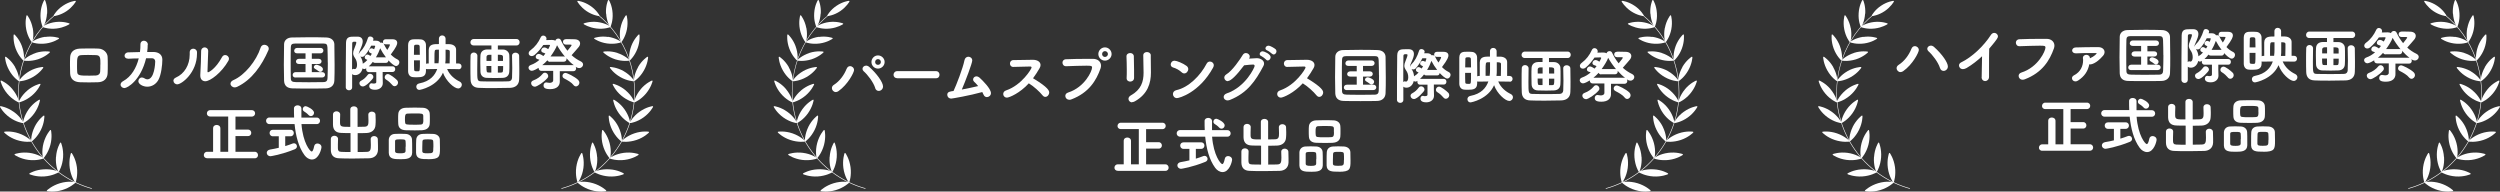 <?xml version="1.0" encoding="UTF-8"?><svg id="_レイヤー_2" xmlns="http://www.w3.org/2000/svg" viewBox="0 0 326.15 24.99"><rect x="0" y="0" width="326.15" height="24.99" fill="#333333" stroke="none"/><defs><style>.cls-1{fill:#fff;stroke-width:0px;}</style></defs><g id="_レイヤー_1-2"><path class="cls-1" d="M12.79,10.73c-.46.02-.83.02-1.17.02-.39,0-.75,0-1.17-.02-.85-.03-1.27-.46-1.3-1.17,0-.4-.02-.74-.02-1.07s0-.66.02-1c.02-.62.4-1.11,1.27-1.15.39-.02.77-.02,1.11-.02.45,0,.88,0,1.31.02.69.02,1.18.56,1.2,1.07.02.36.02.72.02,1.08s0,.71-.02,1.06c-.02.71-.49,1.16-1.26,1.18ZM13.1,8.41c0-.86,0-1.2-.59-1.22-.34-.02-.65-.02-.96-.02s-.6,0-.91.02c-.58.02-.59.35-.59,1.35,0,.27,0,.54.02.81.02.5.27.52,1.62.52.25,0,.51,0,.83-.02.31-.02.53-.19.55-.51.02-.31.02-.61.02-.92Z"/><path class="cls-1" d="M19.27,5.84c0,.29-.02.6-.07.94.3,0,.59,0,.85,0,.63.02,1.13.33,1.13,1s-.15,2-.52,2.65c-.31.56-.86.88-1.44.88s-1.17-.34-1.17-.72c0-.25.19-.48.46-.48.1,0,.21.03.32.1.14.1.27.14.39.14.93,0,1.03-2.08,1.03-2.33,0-.22-.15-.41-.39-.42-.23,0-.51,0-.8,0-.68,2.84-2.41,3.89-2.83,3.89-.27,0-.5-.21-.5-.45,0-.16.1-.33.34-.46,1.06-.57,1.72-1.73,2.03-2.96-.47,0-.93.02-1.3.04h-.05c-.35,0-.5-.19-.5-.39,0-.21.17-.43.48-.44.43-.02.98-.03,1.53-.04.05-.34.06-.67.06-.99h0c0-.34.23-.49.45-.49.25,0,.52.19.52.52h0Z"/><path class="cls-1" d="M22.62,10.55c0-.17.1-.34.34-.44,1.08-.48,1.79-1.61,1.79-3.01,0-.07,0-.15,0-.23v-.04c0-.32.23-.48.46-.48s.48.16.49.45v.19c0,2.51-2.01,4.01-2.57,4.01-.29,0-.5-.22-.5-.45ZM27.16,6.7l-.09,2.6v.02c0,.08.02.11.07.11.1,0,.98-.43,1.82-1.97.1-.2.27-.28.42-.28.25,0,.49.21.49.48,0,.08-.02.17-.07.26-.88,1.57-2.38,2.68-3.01,2.68-.36,0-.66-.24-.66-.73v-.1c.06-.73.11-2.62.11-3.09,0-.33.23-.5.46-.5s.46.17.46.49h0Z"/><path class="cls-1" d="M30.62,11.4c-.31,0-.55-.23-.55-.48,0-.17.11-.35.38-.47,1.49-.64,3.01-2.55,3.54-4.21.09-.29.3-.4.51-.4.27,0,.56.21.56.5,0,.06,0,.13-.04.2-.88,2.03-2.18,3.89-4.09,4.79-.11.05-.21.07-.3.07Z"/><path class="cls-1" d="M42.54,11.53c-.73.02-1.46.02-2.19.02s-1.46,0-2.2-.02c-.71-.02-1.06-.37-1.09-.99-.02-.6-.03-1.34-.03-2.09,0-.93.02-1.89.03-2.67,0-.48.37-.88,1.02-.89.71-.02,1.45-.03,2.2-.03s1.52,0,2.28.03c.71.02,1.05.43,1.06.89.02.83.03,1.77.03,2.67,0,.74,0,1.46-.03,2.06-.02.66-.48,1-1.09,1.02ZM42.76,8.17c0-.68-.02-1.36-.04-1.98-.02-.4-.14-.51-.52-.51-.7,0-1.46,0-2.18,0-.53,0-1.05,0-1.52,0-.47,0-.55.17-.56.51-.02.62-.02,1.28-.02,1.93,0,.73,0,1.45.02,2.08,0,.38.16.5.64.51.55,0,1.12.02,1.72.02s1.23,0,1.88-.02c.43,0,.54-.21.55-.53.02-.64.04-1.32.04-2.01ZM38.57,10.12c-.27,0-.39-.17-.39-.34,0-.19.14-.37.39-.37h1.29v-1.06h-.85c-.27,0-.4-.16-.4-.33s.15-.35.4-.35h.85s0-.71,0-.71h-1.09c-.27,0-.39-.16-.39-.33,0-.19.14-.38.39-.38h3.04c.25,0,.38.18.38.35s-.13.36-.38.36h-1.13s0,.71,0,.71h.89c.25,0,.38.16.38.33,0,.18-.13.35-.38.35h-.89v1.06h1.35c.25,0,.38.18.38.35s-.13.35-.38.35h-3.47ZM41.58,9.3c-.18-.14-.42-.29-.48-.32-.11-.06-.16-.14-.16-.23,0-.16.16-.31.37-.31.07,0,.82.22.82.58,0,.19-.15.36-.34.36-.06,0-.14-.02-.21-.08Z"/><path class="cls-1" d="M49.94,10.86c0,.48-.41.85-1,.85s-.77-.23-.77-.48c0-.19.11-.37.31-.37.03,0,.06,0,.1.02s.1.02.18.02c.15,0,.33-.03.33-.18v-1.31h-.98c-.23,0-.34-.19-.34-.36,0-.06,0-.1.02-.15l-.12.07s-.1.04-.14.04c-.09,0-.17-.04-.23-.09-.11.52-.49.88-.95.88-.26,0-.35-.08-.41-.14v1.73c0,.27-.2.39-.41.39s-.42-.14-.42-.39c0-1.47,0-4.05.03-5.8.02-.78.46-.81,1.08-.81.15,0,.33,0,.46,0,.45.02.64.27.64.63,0,.26-.1.57-.41,1.26-.06.14-.1.23-.1.3,0,.04,0,.07.02.11v-.02c0-.09.04-.18.13-.27.47-.45.8-1.06,1.04-1.83.04-.14.17-.2.3-.2.19,0,.42.14.42.34,0,.02,0,.05-.02.08l-.04.13c.17,0,.34,0,.41,0,.28,0,.46.11.56.27.04-.02.09-.02.14-.02.08,0,.16.02.23.09-.03-.05-.04-.11-.04-.18,0-.17.11-.35.35-.35.15,0,.72,0,.86,0,.47,0,.65.2.65.48,0,.18-.07.49-.84,1.51.27.28.56.49.85.63.19.09.27.24.27.39,0,.23-.19.48-.43.48-.27,0-.72-.44-.99-.73-.02.17-.12.32-.32.32h-1.45c-.12,0-.22-.06-.27-.13-.17.22-.34.42-.53.58h3.11c.23,0,.34.19.34.37s-.11.37-.34.37h-1.3v.64c0,.23.02.82.02.82h0ZM46.13,8.98s.06,0,.09.02c.02,0,.05.02.06.02.16,0,.3-.2.3-.55s-.08-.64-.29-.93c-.15-.22-.22-.4-.22-.6,0-.17.05-.34.13-.54.23-.57.28-.74.28-.85,0-.07,0-.11-.23-.11-.2,0-.3.03-.3.23-.02.96-.02,2.18-.02,3.41.05-.06.11-.1.19-.1ZM47.32,11.28c-.25,0-.43-.21-.43-.42,0-.12.06-.25.22-.33.35-.19.59-.4.86-.76.08-.11.19-.15.3-.15.22,0,.44.19.44.41,0,.08-.03.17-.1.25,0,0-.81,1-1.28,1ZM47.35,8.3c.19-.1.39-.27.58-.48l-.2-.1c-.11-.06-.15-.15-.15-.24,0-.18.16-.37.35-.37.02,0,.13,0,.4.19.06-.1.12-.19.18-.29-.06-.04-.12-.07-.21-.11-.12-.06-.17-.15-.17-.25,0-.17.15-.35.35-.35.1,0,.23.07.33.13.09-.22.14-.4.14-.4,0-.05-.04-.07-.1-.07h-.43c-.24.51-.55.96-.85,1.3-.1.11-.22.16-.34.16-.08,0-.15-.02-.22-.06.18.27.3.57.33.98h.02ZM50.35,7.48c-.28-.36-.55-.78-.75-1.18-.12.35-.31.77-.56,1.18h1.3ZM50.87,5.85c0-.06-.02-.07-.2-.07-.12,0-.29,0-.37,0-.11,0-.19-.03-.25-.09l.02.05c.13.28.29.54.45.78.02-.03.35-.53.35-.68ZM51.19,11.1c-.25-.28-.44-.48-.81-.71-.14-.08-.19-.2-.19-.32,0-.21.18-.41.4-.41.29,0,.97.56,1.19.78.11.11.15.23.15.34,0,.25-.22.47-.45.47-.1,0-.21-.05-.3-.15Z"/><path class="cls-1" d="M59.82,9.02l-1.49-.02c.33.81,1.02,1.35,1.64,1.64.19.1.28.26.28.42,0,.23-.19.48-.48.48-.51,0-1.59-.96-1.98-2.06-.79,1.82-2.96,2.25-3.09,2.25-.24,0-.39-.2-.39-.42,0-.19.12-.38.39-.43,1.42-.27,2.05-1.06,2.34-1.88l-1.27.02c-.08,0-.14,0-.2-.03v.29c-.02.72-.51.8-1.18.8-.19,0-.37,0-.53-.02-.39-.03-.62-.35-.62-.78,0-.56,0-1.32,0-2.02,0-.52,0-1.01,0-1.38.02-.76.51-.76,1.02-.76.22,0,.46,0,.64.02.38.02.66.33.67.7,0,.52.02,1.16.02,1.8v.69c.06-.03.12-.05.19-.05h.15c0-1.43,0-1.59,0-1.76.03-.77.64-.77,1.33-.77v-.68s0,0,0,0c0-.31.21-.45.42-.45.23,0,.44.15.45.44,0,.24,0,.48,0,.7.17,0,.35,0,.49,0,.54.02.87.3.88.69,0,.23,0,.64,0,1.03,0,.29,0,.58,0,.8h.33c.25,0,.38.19.38.38s-.13.38-.37.38h0ZM54.77,7.14l-.02-1.1c-.02-.2-.16-.21-.37-.21-.27,0-.36.04-.36.22,0,.28-.02.68-.02,1.1h.77ZM54.01,7.86c0,.47,0,.91.02,1.24,0,.17.11.2.36.2.06,0,.13,0,.18,0,.21-.02.21-.06.21-1.43h-.77ZM57.21,8.26c.04-.28.05-.56.05-.8v-.98c-.1,0-.2,0-.28,0-.3.02-.3.05-.3,1.16,0,.22,0,.44,0,.61h.52ZM58.66,8.26c0-.26.02-.64.02-.98,0-.24,0-.46,0-.57,0-.17-.1-.23-.55-.23v1.03c0,.25,0,.51-.04.76h.58Z"/><path class="cls-1" d="M64.95,5.94v.52c.19,0,.4,0,.66,0,.47,0,.81.35.83.71.02.24.02.68.02,1.1s0,.85-.02,1.08c-.02.48-.32.8-.88.81-.5.02-.73.02-.96.02-.26,0-.48,0-1.06-.02-.57,0-.85-.35-.86-.81,0-.26-.02-.68-.02-1.09s0-.81.02-1.03c.02-.37.23-.76.87-.78.21,0,.39,0,.56,0v-.52h-2.3c-.3,0-.44-.2-.44-.4,0-.22.15-.44.44-.44h5.57c.27,0,.41.21.41.42s-.14.42-.41.42h-2.42ZM62.28,7.27c0,.52-.02,1.17-.02,1.76,0,1.4,0,1.55.47,1.58.47.02,1.14.02,1.81.02s1.34,0,1.79-.02c.27,0,.45-.17.47-.44.02-.38.03-.82.03-1.28,0-.56-.02-1.13-.03-1.6v-.02c0-.27.23-.4.45-.4s.48.14.48.43c0,.41.02,1.06.02,1.71,0,.48,0,.96-.02,1.35-.02.72-.49,1.07-1.17,1.1-.56.02-1.34.03-2.09.03s-1.51,0-2-.03c-.67-.02-1.06-.38-1.08-1.08-.02-.5-.02-1.06-.02-1.63,0-.5,0-1,.02-1.47,0-.3.22-.43.43-.43s.46.15.46.43h0ZM64.1,8.61h-.64c0,.83.02.85.32.85.13,0,.23,0,.32,0v-.86ZM64.1,7.15h-.33c-.22.02-.29.15-.3.27,0,.12,0,.31,0,.53h.64v-.81ZM65.62,7.95c0-.22,0-.41,0-.54-.02-.24-.19-.27-.67-.27v.81h.68ZM64.95,8.61v.86c.1,0,.23,0,.38,0,.3,0,.31-.06.31-.85h-.68Z"/><path class="cls-1" d="M73.03,9.24v1.4s0,.02,0,.02c0,.51-.36.97-1.25.97-.69,0-.87-.19-.87-.49,0-.2.14-.39.36-.39.03,0,.07,0,.11.02.1.02.21.04.31.04.25,0,.48-.09.48-.34v-1.22h-1.52c-.25,0-.38-.17-.38-.35v-.05c-.18.11-.66.39-.89.39s-.43-.2-.43-.4c0-.15.09-.29.32-.37.4-.14.77-.37,1.11-.66-.09-.05-.16-.07-.26-.1-.17-.05-.23-.17-.23-.29,0-.19.16-.39.39-.39.08,0,.24.03.61.28.09-.1.18-.21.26-.32-.11-.06-.2-.1-.31-.13-.16-.05-.23-.16-.23-.28,0-.19.17-.39.39-.39.15,0,.35.09.52.22.09-.16.17-.31.23-.46,0-.02,0-.02,0-.04,0-.04-.03-.06-.1-.06h-.11c-.18,0-.43,0-.66.02-.33.49-.72.95-1.15,1.31-.12.1-.25.14-.36.14-.23,0-.4-.16-.4-.36,0-.13.07-.28.25-.41.59-.44,1.02-1.01,1.31-1.66.08-.18.22-.25.35-.25.21,0,.42.17.42.41,0,.06-.02.11-.04.18.31,0,.63-.02.76-.02.19,0,.33.04.43.1.05-.18.22-.28.39-.28.13,0,.27.06.34.22.22.47.49.93.85,1.37.4-.48.54-.68.54-.73s-.06-.07-.16-.07h-.58s0,0,0,0c-.25,0-.38-.18-.38-.35,0-.37.35-.37.55-.37.33,0,.75.02.92.02.52,0,.76.26.76.55,0,.15-.06.31-.18.46-.06.07-.58.69-.93,1.07.34.31.74.59,1.22.82.19.1.28.25.28.4,0,.23-.21.46-.5.46-.09,0-.19-.02-.3-.07l-.17-.1c.04.06.06.14.06.21,0,.19-.12.37-.36.37h-1.77ZM69.75,11.3c-.27,0-.46-.23-.46-.45,0-.14.09-.29.29-.36.49-.18.9-.47,1.22-.86.08-.1.19-.15.29-.15.22,0,.43.21.43.44,0,.09-.02.18-.1.26-.44.52-1.36,1.14-1.68,1.14ZM71.75,8.07c-.17,0-.28-.09-.33-.21-.2.23-.44.45-.68.64h4.06s.04,0,.06,0c-.33-.23-.66-.56-.97-.91,0,.03.02.07.02.11,0,.18-.12.35-.36.35h-1.8ZM73.55,7.37c.06,0,.11,0,.16.03-.41-.49-.78-1.03-1.04-1.5-.09.34-.56,1.08-.85,1.47h1.72ZM74.82,11.09c-.27-.35-.78-.63-1.21-.85-.16-.08-.23-.21-.23-.34,0-.2.16-.39.39-.39.2,0,1.23.49,1.67.93.1.11.15.23.15.35,0,.25-.22.48-.45.48-.11,0-.23-.06-.33-.18Z"/><path class="cls-1" d="M27.03,20.64c-.3,0-.44-.2-.44-.4,0-.22.15-.44.44-.44h.77v-3.06c0-.3.23-.44.47-.44s.48.15.48.44v3.06h1.02v-4.6h-2.34c-.3,0-.44-.2-.44-.4,0-.22.15-.43.44-.43h5.41c.3,0,.44.21.44.42s-.15.42-.44.42h-2.12v1.7h1.64c.27,0,.42.21.42.43,0,.2-.14.41-.42.41h-1.64v2.05h2.52c.27,0,.42.22.42.44,0,.2-.14.41-.42.41h-6.22Z"/><path class="cls-1" d="M39.33,16.19c.19,2.46,1.13,3.58,1.33,3.58.11,0,.22-.18.33-.71.05-.23.23-.34.43-.34.25,0,.52.18.52.47,0,.24-.35,1.62-1.24,1.62-.37,0-.73-.23-.97-.56-.78-1.06-1.15-2.54-1.3-4.06h-3.27c-.3,0-.45-.22-.45-.43s.15-.43.45-.43h3.21c-.02-.4-.02-.81-.02-1.19,0-.26.23-.4.48-.4s.49.15.49.44v.02c0,.25,0,.52,0,.79v.35h2c.28,0,.43.21.43.42s-.14.43-.43.43h-1.96ZM37.21,17.79v1.27c.37-.11.7-.23.98-.34.06-.02.11-.03.16-.03.23,0,.39.2.39.4,0,.15-.09.3-.28.38-1.74.71-3.13.91-3.17.91-.31,0-.49-.22-.49-.44,0-.19.14-.38.43-.43.37-.06.76-.14,1.14-.23v-1.5s-.77,0-.77,0c-.28,0-.43-.21-.43-.43s.15-.42.43-.42h2.3c.29,0,.43.21.43.42s-.14.43-.43.43h-.69ZM40.25,15c-.21-.23-.43-.37-.56-.45-.14-.08-.19-.2-.19-.32,0-.19.15-.38.38-.38.15,0,1.09.43,1.09.87,0,.23-.19.43-.41.43-.1,0-.21-.04-.31-.15Z"/><path class="cls-1" d="M45.7,17.36c-.42,0-.82,0-1.19-.02-.68-.02-1.06-.36-1.07-1.07,0-.22,0-.44,0-.66s0-.43,0-.65c0-.3.23-.44.46-.44.24,0,.48.15.48.41v.02c0,.23-.02.45-.02.66,0,.15,0,.29,0,.43.02.51.2.51,1.34.51v-2.28c0-.27.23-.4.47-.4s.48.14.48.4v2.28l.93-.02c.48-.02.49-.35.49-.8,0-.25-.02-.49-.02-.75v-.02c0-.27.23-.4.46-.4s.48.14.48.42c0,.2.02.41.02.63s0,.43-.02.65c-.02.73-.55,1.06-1.14,1.09-.39.02-.79.02-1.19.02v2.46c.45,0,.89,0,1.23-.02.45-.02.49-.33.49-.9,0-.25-.02-.51-.02-.74v-.02c0-.27.23-.4.45-.4s.48.15.48.43c0,.26.02.55.02.84,0,.18,0,.36,0,.53-.02.73-.54,1.08-1.14,1.1-.56.02-1.3.03-2.02.03s-1.43,0-1.92-.03c-.69-.02-1.06-.38-1.07-1.09,0-.22,0-.46,0-.71s0-.48,0-.7c0-.3.23-.44.46-.44.24,0,.48.15.48.41v.02c0,.23-.02.48-.02.72,0,.17,0,.33,0,.47,0,.31.09.47.44.48.34.02.76.02,1.21.02v-2.46Z"/><path class="cls-1" d="M52.3,20.77c-.9,0-1.55-.02-1.58-.82,0-.19,0-.46,0-.73,0-.37,0-.75,0-.98.02-.45.33-.75.79-.77.25,0,.46-.02.67-.02.25,0,.48,0,.75.02.44.02.8.3.82.73.02.29.02.75.02,1.16,0,.22,0,.43,0,.57-.02.79-.75.84-1.47.84ZM52.93,19.13c0-.27,0-.56-.02-.7-.02-.24-.19-.25-.64-.25-.54,0-.72,0-.73.25,0,.12,0,.38,0,.64s0,.52,0,.65c.02.23.17.28.69.28.49,0,.67-.06.68-.31,0-.12,0-.34,0-.56ZM55.12,16.99c-.36.02-.68.02-1.01.02-.37,0-.74,0-1.17-.02-.63-.02-.95-.31-.98-.79-.02-.24-.02-.5-.02-.75,0-.22,0-.42.02-.6.03-.45.38-.77.96-.79.3,0,.64-.02.98-.02.42,0,.85,0,1.27.02.52.02.86.32.89.73.02.2.02.45.02.7s0,.49-.02.69c-.03.45-.38.77-.95.8ZM55.22,15.61c0-.17,0-.35,0-.5-.02-.3-.19-.31-1.01-.31-.35,0-.68,0-1.02.02-.35,0-.36.28-.36.7,0,.15,0,.29.02.43.03.32.12.32,1.27.32.27,0,.53,0,.76-.02.34-.02.35-.25.35-.64ZM55.86,20.76c-.87,0-1.55,0-1.58-.81,0-.18,0-.41,0-.64,0-.39,0-.8.02-1.05.02-.5.35-.77.84-.79.25,0,.46-.02.65-.02.24,0,.47,0,.73.02.43.02.84.26.86.73,0,.27.02.72.02,1.14,0,1.09-.05,1.43-1.53,1.43ZM56.54,19.22c0-.29,0-.62-.02-.77-.02-.26-.18-.27-.71-.27s-.68,0-.7.3c0,.15-.02.48-.02.78,0,.19,0,.35,0,.46.02.25.18.28.72.28.71,0,.72-.06.72-.78Z"/><path class="cls-1" d="M75.69.38s0,.08,0,.08c4.36,2.24,7.07,6.67,7.07,11.57,0,5.82-3.91,10.97-9.52,12.53v.08c5.64-1.56,9.59-6.74,9.59-12.61,0-4.94-2.73-9.4-7.13-11.65Z"/><path class="cls-1" d="M77.37,23.9c-1.07-.32-1.92-.15-1.92-.15-.08.02-.1.07-.04.13,0,0,.62.6,1.69.92,1.06.32,1.92.15,1.92.15.08-.02.1-.07.04-.13,0,0-.62-.6-1.69-.92Z"/><path class="cls-1" d="M76.11,21.93c-.15,1.1-.66,1.81-.66,1.81-.05.07-.11.06-.13-.02,0,0-.29-.82-.14-1.92.15-1.1.65-1.8.65-1.8.05-.07.11-.06.14.02,0,0,.29.82.14,1.92Z"/><path class="cls-1" d="M79.5,22.09c-1.1-.07-1.88.28-1.88.28-.08.03-.08.09,0,.14,0,0,.74.44,1.83.51,1.1.07,1.88-.28,1.88-.28.08-.03.08-.1,0-.14,0,0-.73-.45-1.83-.51Z"/><path class="cls-1" d="M77.91,20.48c.08,1.1-.27,1.88-.27,1.88-.03.07-.09.08-.13,0,0,0-.45-.73-.53-1.83-.08-1.1.26-1.88.26-1.88.03-.07.09-.08.13,0,0,0,.46.73.53,1.83Z"/><path class="cls-1" d="M81.38,19.94c-1.08.14-1.77.63-1.77.63-.07.05-.06.11.02.14,0,0,.8.29,1.87.15,1.08-.14,1.77-.63,1.77-.63.07-.05.06-.11-.02-.14,0,0-.8-.29-1.88-.15Z"/><path class="cls-1" d="M79.53,18.67c.28,1.05.09,1.88.09,1.88-.02.08-.08.1-.13.04,0,0-.57-.63-.85-1.68-.28-1.05-.09-1.88-.09-1.88.02-.08.08-.1.13-.04,0,0,.57.63.85,1.68Z"/><path class="cls-1" d="M82.75,17.4c-1.02.35-1.6.95-1.6.95-.06.06-.04.12.04.13,0,0,.83.12,1.85-.22,1.02-.34,1.6-.95,1.6-.95.06-.06.04-.12-.04-.13,0,0-.83-.13-1.85.22Z"/><path class="cls-1" d="M80.68,16.55c.48.97.46,1.81.46,1.81,0,.08-.06.11-.12.06,0,0-.67-.49-1.15-1.46-.48-.96-.46-1.8-.46-1.8,0-.08.06-.11.12-.06,0,0,.68.49,1.16,1.46Z"/><path class="cls-1" d="M83.43,14.58c-.87.62-1.24,1.36-1.24,1.36-.04.07,0,.12.08.11,0,0,.82-.11,1.68-.73.87-.62,1.24-1.36,1.24-1.36.03-.07,0-.12-.08-.11,0,0-.82.11-1.69.74Z"/><path class="cls-1" d="M81.47,14.26c.62.87.74,1.69.74,1.69,0,.08-.04.12-.11.08,0,0-.74-.37-1.36-1.24-.62-.87-.74-1.69-.74-1.69-.01-.08.04-.12.11-.08,0,0,.74.37,1.36,1.24Z"/><path class="cls-1" d="M83.59,11.64c-.68.81-.86,1.6-.86,1.6-.02.08.03.12.11.09,0,0,.75-.31,1.43-1.12.68-.81.86-1.6.86-1.6.02-.08-.03-.12-.11-.09,0,0-.76.31-1.44,1.12Z"/><path class="cls-1" d="M81.63,11.8c.81.68,1.12,1.44,1.12,1.44.03.08-.01.12-.09.1,0,0-.79-.18-1.6-.86-.81-.68-1.12-1.44-1.12-1.44-.03-.07,0-.12.09-.1,0,0,.8.18,1.61.86Z"/><path class="cls-1" d="M83.24,8.77c-.52.91-.55,1.71-.55,1.71,0,.08.05.11.12.07,0,0,.68-.44,1.19-1.35.52-.91.55-1.71.55-1.71,0-.08-.05-.11-.12-.07,0,0-.68.43-1.2,1.34Z"/><path class="cls-1" d="M81.36,9.28c.91.52,1.34,1.2,1.34,1.2.05.07.01.12-.07.12,0,0-.81-.03-1.71-.55-.91-.52-1.34-1.19-1.34-1.19-.04-.07-.01-.12.07-.12,0,0,.81.03,1.72.54Z"/><path class="cls-1" d="M82.35,6.03c-.36.97-.26,1.76-.26,1.76,0,.08.07.1.13.05,0,0,.59-.54.95-1.51.36-.97.26-1.76.26-1.76,0-.08-.06-.1-.13-.05,0,0-.59.54-.95,1.5Z"/><path class="cls-1" d="M80.54,6.91c.98.32,1.54.88,1.54.88.06.06.04.12-.04.13,0,0-.78.13-1.77-.18-.98-.32-1.54-.88-1.54-.88-.06-.06-.04-.12.04-.13,0,0,.79-.14,1.77.17Z"/><path class="cls-1" d="M80.94,3.65c-.19,1,.03,1.76.03,1.76.02.08.08.09.14.03,0,0,.49-.62.68-1.62.19-1-.03-1.76-.03-1.76-.02-.08-.08-.09-.13-.03,0,0-.49.62-.68,1.62Z"/><path class="cls-1" d="M79.32,4.8c1.01.15,1.65.61,1.65.61.07.05.06.11-.02.14,0,0-.74.26-1.75.12-1.01-.14-1.65-.6-1.65-.6-.07-.05-.06-.11.02-.13,0,0,.74-.27,1.75-.12Z"/><path class="cls-1" d="M79.08,1.78c.06,1.01.46,1.67.46,1.67.04.07.1.07.13-.01,0,0,.32-.7.25-1.72-.06-1.01-.46-1.67-.46-1.67-.04-.07-.1-.06-.14,0,0,0-.32.71-.26,1.72Z"/><path class="cls-1" d="M77.93,2.87c1,.12,1.65.55,1.65.55.07.05.06.11-.02.14,0,0-.72.28-1.73.16-1-.12-1.65-.55-1.65-.55-.07-.05-.06-.11.02-.13,0,0,.73-.28,1.73-.17Z"/><path class="cls-1" d="M77,.75c-.83-.56-1.59-.64-1.59-.64-.08,0-.11.04-.08.11,0,0,.37.67,1.19,1.23.83.56,1.59.64,1.59.64.08.01.12-.04.08-.11,0,0-.36-.68-1.19-1.23Z"/><path class="cls-1" d="M2.38,12.03c0,5.87,3.95,11.05,9.6,12.61v-.08c-5.61-1.56-9.53-6.7-9.53-12.53C2.46,7.13,5.17,2.7,9.52.46c0,0,0-.08,0-.08C5.12,2.63,2.38,7.09,2.38,12.03Z"/><path class="cls-1" d="M7.83,23.9c1.07-.32,1.92-.15,1.92-.15.08.02.1.07.04.13,0,0-.62.6-1.69.92-1.06.32-1.92.15-1.92.15-.08-.02-.1-.07-.04-.13,0,0,.62-.6,1.69-.92Z"/><path class="cls-1" d="M9.1,21.93c.15,1.1.66,1.81.66,1.81.05.07.11.06.13-.02,0,0,.29-.82.14-1.92-.15-1.1-.65-1.8-.65-1.8-.05-.07-.11-.06-.14.02,0,0-.29.82-.14,1.92Z"/><path class="cls-1" d="M5.71,22.09c1.1-.07,1.88.28,1.88.28.08.03.08.09,0,.14,0,0-.74.44-1.83.51-1.1.07-1.88-.28-1.88-.28-.08-.03-.08-.1,0-.14,0,0,.73-.45,1.83-.51Z"/><path class="cls-1" d="M7.3,20.48c-.08,1.1.27,1.88.27,1.88.03.07.09.08.13,0,0,0,.45-.73.53-1.83.08-1.1-.26-1.88-.26-1.88-.03-.07-.09-.08-.13,0,0,0-.46.73-.53,1.83Z"/><path class="cls-1" d="M3.83,19.94c1.08.14,1.77.63,1.77.63.07.05.06.11-.02.14,0,0-.8.29-1.87.15-1.08-.14-1.77-.63-1.77-.63-.07-.05-.06-.11.02-.14,0,0,.8-.29,1.88-.15Z"/><path class="cls-1" d="M5.68,18.67c-.28,1.05-.09,1.88-.09,1.88.02.08.08.1.13.04,0,0,.57-.63.85-1.68.28-1.05.09-1.88.09-1.88-.02-.08-.08-.1-.13-.04,0,0-.57.63-.85,1.68Z"/><path class="cls-1" d="M2.46,17.4c1.02.35,1.6.95,1.6.95.06.06.04.12-.04.13,0,0-.83.12-1.85-.22-1.02-.34-1.6-.95-1.6-.95-.06-.06-.04-.12.04-.13,0,0,.83-.13,1.85.22Z"/><path class="cls-1" d="M4.52,16.55c-.48.97-.46,1.81-.46,1.81,0,.08.06.11.12.06,0,0,.67-.49,1.15-1.46.48-.96.46-1.8.46-1.8,0-.08-.06-.11-.12-.06,0,0-.68.49-1.16,1.46Z"/><path class="cls-1" d="M1.78,14.58c.87.62,1.24,1.36,1.24,1.36.04.07,0,.12-.08.11,0,0-.82-.11-1.68-.73C.39,14.7.01,13.96.01,13.96c-.03-.07,0-.12.08-.11,0,0,.82.11,1.69.74Z"/><path class="cls-1" d="M3.74,14.26c-.62.87-.74,1.69-.74,1.69,0,.08.04.12.11.08,0,0,.74-.37,1.36-1.24.62-.87.74-1.69.74-1.69.01-.08-.04-.12-.11-.08,0,0-.74.37-1.36,1.24Z"/><path class="cls-1" d="M1.62,11.64c.68.81.86,1.6.86,1.6.02.08-.03.12-.11.09,0,0-.75-.31-1.43-1.12-.68-.81-.86-1.6-.86-1.6-.02-.08.03-.12.11-.09,0,0,.76.31,1.44,1.12Z"/><path class="cls-1" d="M3.58,11.8c-.81.68-1.12,1.44-1.12,1.44-.03.08.01.12.09.1,0,0,.79-.18,1.6-.86.81-.68,1.12-1.44,1.12-1.44.03-.07,0-.12-.09-.1,0,0-.8.18-1.61.86Z"/><path class="cls-1" d="M1.97,8.77c.52.91.55,1.71.55,1.71,0,.08-.05.11-.12.07,0,0-.68-.44-1.19-1.35-.52-.91-.55-1.71-.55-1.71,0-.08.05-.11.12-.07,0,0,.68.43,1.2,1.34Z"/><path class="cls-1" d="M3.85,9.28c-.91.52-1.34,1.2-1.34,1.2-.05.07-.01.12.07.12,0,0,.81-.03,1.71-.55.91-.52,1.34-1.19,1.34-1.19.04-.07.01-.12-.07-.12,0,0-.81.03-1.72.54Z"/><path class="cls-1" d="M2.86,6.03c.36.97.26,1.76.26,1.76,0,.08-.07.1-.13.05,0,0-.59-.54-.95-1.51-.36-.97-.26-1.76-.26-1.76,0-.08.06-.1.13-.05,0,0,.59.54.95,1.5Z"/><path class="cls-1" d="M4.67,6.91c-.98.32-1.54.88-1.54.88-.06.06-.04.12.04.13,0,0,.78.13,1.77-.18.98-.32,1.54-.88,1.54-.88.06-.06.04-.12-.04-.13,0,0-.79-.14-1.77.17Z"/><path class="cls-1" d="M4.27,3.65c.19,1-.03,1.76-.03,1.76-.02.08-.08.09-.14.03,0,0-.49-.62-.68-1.62-.19-1,.03-1.76.03-1.76.02-.08.08-.09.13-.03,0,0,.49.62.68,1.62Z"/><path class="cls-1" d="M5.89,4.8c-1.01.15-1.65.61-1.65.61-.07.05-.06.11.02.14,0,0,.74.26,1.75.12,1.01-.14,1.65-.6,1.65-.6.07-.05.06-.11-.02-.13,0,0-.74-.27-1.75-.12Z"/><path class="cls-1" d="M6.13,1.78c-.06,1.01-.46,1.67-.46,1.67-.04.07-.1.07-.13-.01,0,0-.32-.7-.25-1.72.06-1.01.46-1.67.46-1.67.04-.07.1-.06.14,0,0,0,.32.71.26,1.72Z"/><path class="cls-1" d="M7.28,2.87c-1,.12-1.65.55-1.65.55-.07.05-.06.11.02.14,0,0,.72.28,1.73.16,1-.12,1.65-.55,1.65-.55.07-.05.06-.11-.02-.13,0,0-.73-.28-1.73-.17Z"/><path class="cls-1" d="M8.21.75c.83-.56,1.59-.64,1.59-.64.08,0,.11.04.08.11,0,0-.37.67-1.19,1.23-.83.56-1.59.64-1.59.64-.08.01-.12-.04-.08-.11,0,0,.36-.68,1.19-1.23Z"/><path class="cls-1" d="M110.45,8.98c.1-.25.27-.35.45-.35.27,0,.52.22.52.51s-.77,1.86-2.05,2.76c-.11.08-.23.11-.33.11-.29,0-.51-.25-.51-.51,0-.16.07-.32.27-.44.73-.46,1.33-1.27,1.65-2.09ZM114.18,11.48c-.23-.75-1-1.75-1.51-2.19-.1-.09-.15-.2-.15-.31,0-.22.21-.42.47-.42.13,0,.27.05.41.17.98.86,1.8,2.01,1.8,2.55,0,.35-.29.58-.56.58-.19,0-.39-.11-.47-.38ZM114.54,8.95c-.47,0-.85-.39-.85-.86s.38-.86.85-.86.87.39.87.86-.4.86-.87.86ZM114.54,7.71c-.21,0-.37.17-.37.38s.16.37.37.37.38-.16.38-.37-.17-.38-.38-.38Z"/><path class="cls-1" d="M117.06,10.2c-.33,0-.49-.22-.49-.44,0-.24.18-.48.49-.48h5.04c.31,0,.47.23.47.47s-.15.46-.47.46h-5.04Z"/><path class="cls-1" d="M124.1,12.86c-.33,0-.52-.25-.52-.49,0-.4.36-.44.82-.5.38-.81,1.22-2.98,1.42-3.99.06-.33.29-.48.52-.48.25,0,.5.19.5.49,0,.35-.89,2.7-1.36,3.79.76-.14,1.54-.31,2.13-.45-.19-.23-.36-.43-.52-.56-.1-.09-.14-.19-.14-.3,0-.22.19-.41.44-.41.12,0,.26.05.39.16.44.4,1.5,1.46,1.5,2.03,0,.31-.27.52-.53.52-.17,0-.34-.1-.43-.31-.05-.11-.1-.23-.17-.35-1.64.46-3.92.85-4.03.85Z"/><path class="cls-1" d="M131.34,12.73c-.28,0-.46-.23-.46-.46,0-.19.11-.4.39-.48,2.02-.69,3.31-2.8,3.31-2.98,0-.07-.06-.13-.15-.13h-.14c-.54,0-1.47.03-2.1.05h-.02c-.27,0-.41-.22-.41-.44s.14-.44.43-.45c.58-.02,1.76-.04,2.56-.04.58,0,1,.27,1,.68,0,.12-.03.25-.11.39-.27.47-.55.91-.87,1.34,2.05,1.23,2.11,1.66,2.11,1.86,0,.3-.24.57-.51.57-.12,0-.24-.06-.35-.19-.38-.48-1.16-1.19-1.8-1.58-1.14,1.26-2.54,1.87-2.88,1.87Z"/><path class="cls-1" d="M139.5,13.01c-.32,0-.52-.25-.52-.49,0-.19.11-.37.37-.45,2.19-.7,3.12-2.82,3.12-3.25,0-.24-.14-.25-.75-.25-.75,0-1.7.04-2.63.07h-.02c-.3,0-.46-.23-.46-.47,0-.22.15-.43.46-.44.73-.03,1.68-.05,2.53-.05.37,0,.73,0,1.03,0,.56,0,1.01.36,1.01.89,0,.1-.02.23-.06.35-.56,1.6-1.53,3.17-3.79,4.04-.1.04-.19.06-.27.06ZM144.15,7.91c-.47,0-.86-.39-.86-.86s.39-.87.86-.87.87.4.87.87-.4.86-.87.86ZM144.15,6.67c-.21,0-.37.17-.37.38s.16.38.37.38.39-.17.39-.38-.18-.38-.39-.38Z"/><path class="cls-1" d="M147.46,10.65c-.24,0-.48-.15-.48-.44v-.03c.02-.31.02-.69.02-1.1,0-.61-.02-1.26-.04-1.72v-.02c0-.27.24-.42.48-.42.23,0,.46.13.48.41.02.44.03,1.13.03,1.76,0,.4,0,.78,0,1.07,0,.32-.25.48-.49.48ZM147.69,13.35c-.28,0-.47-.22-.47-.45,0-.16.09-.32.27-.43,1.39-.77,1.7-1.81,1.7-2.99,0-.63-.04-1.62-.04-2.26,0-.29.24-.43.48-.43s.5.15.5.41v.37c0,.62.02,1.34.02,1.89,0,1.39-.41,2.8-2.08,3.75-.14.08-.27.12-.39.12Z"/><path class="cls-1" d="M154.14,9.42c-.27-.27-.74-.52-1.11-.62-.2-.06-.3-.22-.3-.39,0-.23.18-.49.51-.49.26,0,1.1.33,1.56.68.15.11.22.27.22.41,0,.29-.24.57-.52.57-.12,0-.24-.05-.35-.16ZM153.54,12.8c-.32,0-.52-.27-.52-.53,0-.22.14-.44.45-.51,1.6-.35,3.14-1.9,3.95-3.46.1-.19.27-.27.43-.27.25,0,.5.19.5.48,0,.1-.03.21-.1.33-1.8,3.26-4.42,3.96-4.71,3.96Z"/><path class="cls-1" d="M160.19,10.59c-.27,0-.47-.22-.47-.46,0-.15.08-.31.27-.43.77-.45,1.8-1.97,2.15-2.55.1-.16.25-.23.4-.23.25,0,.5.19.5.45,0,.09-.02.19-.09.28.03,0,.83-.06,1.01-.06.48,0,.95.28.95.7,0,.1-.02.21-.09.33-1.02,1.93-2.09,3.51-4.37,4.42-.1.04-.21.06-.3.06-.31,0-.51-.22-.51-.44,0-.19.12-.38.41-.48,2.47-.85,3.63-3.4,3.63-3.57,0-.1-.06-.19-.19-.19-.2,0-.7.04-1.18.1-1.02,1.35-1.74,2.05-2.13,2.05ZM165.17,7.77c-.09-.1-.47-.39-.61-.45-.16-.06-.22-.17-.22-.28,0-.17.17-.35.39-.35.18,0,1.04.36,1.04.77,0,.22-.19.43-.38.43-.07,0-.15-.03-.22-.11ZM165.94,7.01c-.09-.1-.48-.38-.62-.43-.16-.06-.23-.17-.23-.27,0-.18.17-.35.39-.35.29,0,.85.38.93.46.09.08.12.19.12.28,0,.21-.18.41-.36.41-.07,0-.15-.03-.22-.1Z"/><path class="cls-1" d="M167.08,12.73c-.28,0-.46-.23-.46-.46,0-.19.11-.4.39-.48,2.02-.69,3.31-2.8,3.31-2.98,0-.07-.06-.13-.15-.13h-.14c-.54,0-1.47.03-2.1.05h-.02c-.27,0-.41-.22-.41-.44s.14-.44.43-.45c.58-.02,1.76-.04,2.56-.04.58,0,1,.27,1,.68,0,.12-.03.25-.11.39-.27.47-.55.91-.87,1.34,2.05,1.23,2.11,1.66,2.11,1.86,0,.3-.24.57-.51.57-.12,0-.24-.06-.35-.19-.38-.48-1.16-1.19-1.8-1.58-1.14,1.26-2.55,1.87-2.88,1.87Z"/><path class="cls-1" d="M179.68,13.17c-.73.02-1.46.02-2.19.02s-1.46,0-2.2-.02c-.71-.02-1.06-.37-1.09-.99-.02-.6-.03-1.34-.03-2.09,0-.93.02-1.89.03-2.67,0-.48.37-.88,1.02-.89.71-.02,1.45-.03,2.2-.03s1.52,0,2.28.03c.71.02,1.05.43,1.06.89.02.83.03,1.77.03,2.67,0,.74,0,1.46-.03,2.06-.02.66-.48,1-1.09,1.02ZM179.9,9.81c0-.68-.02-1.36-.04-1.98-.02-.4-.14-.51-.52-.51-.7,0-1.46,0-2.18,0-.53,0-1.05,0-1.52,0-.47,0-.55.17-.56.51-.02.62-.02,1.28-.02,1.93,0,.73,0,1.45.02,2.08,0,.38.16.5.64.51.55,0,1.12.02,1.72.02s1.23,0,1.88-.02c.43,0,.54-.21.55-.53.02-.64.04-1.32.04-2.01ZM175.71,11.76c-.27,0-.39-.17-.39-.34,0-.19.14-.37.39-.37h1.29v-1.06h-.85c-.27,0-.4-.16-.4-.33s.15-.35.4-.35h.85s0-.71,0-.71h-1.09c-.27,0-.39-.16-.39-.33,0-.19.14-.38.39-.38h3.04c.25,0,.38.18.38.35s-.13.36-.38.36h-1.13s0,.71,0,.71h.89c.25,0,.38.16.38.33,0,.18-.13.35-.38.35h-.89v1.06h1.35c.25,0,.38.18.38.35s-.13.35-.38.35h-3.47ZM178.72,10.94c-.18-.14-.42-.29-.48-.32-.11-.06-.16-.14-.16-.23,0-.16.16-.31.37-.31.07,0,.82.22.82.58,0,.19-.15.36-.34.36-.06,0-.14-.02-.21-.08Z"/><path class="cls-1" d="M187.08,12.5c0,.48-.41.85-1,.85s-.77-.23-.77-.48c0-.19.11-.37.31-.37.03,0,.06,0,.1.02s.1.02.18.02c.15,0,.33-.03.33-.18v-1.31h-.98c-.23,0-.34-.19-.34-.36,0-.06,0-.1.02-.15l-.12.07s-.1.04-.14.04c-.09,0-.17-.04-.23-.09-.11.52-.49.88-.95.88-.26,0-.35-.08-.41-.14v1.73c0,.27-.2.39-.41.39s-.42-.14-.42-.39c0-1.47,0-4.05.03-5.8.02-.78.46-.81,1.08-.81.15,0,.33,0,.46,0,.45.02.64.27.64.63,0,.26-.1.57-.41,1.26-.06.14-.1.23-.1.3,0,.04,0,.07.02.11v-.02c0-.09.04-.18.13-.27.47-.45.8-1.06,1.04-1.83.04-.14.17-.2.3-.2.19,0,.42.14.42.34,0,.02,0,.05-.02.08l-.04.13c.17,0,.34,0,.41,0,.28,0,.46.11.56.27.04-.02.09-.02.14-.02.08,0,.16.02.23.09-.03-.05-.04-.11-.04-.18,0-.17.11-.35.35-.35.15,0,.72,0,.86,0,.47,0,.65.2.65.48,0,.18-.07.49-.84,1.51.27.28.56.49.85.63.19.09.27.24.27.39,0,.23-.19.48-.43.48-.27,0-.72-.44-.99-.73-.02.17-.12.32-.32.32h-1.45c-.12,0-.22-.06-.27-.13-.17.22-.34.42-.53.58h3.11c.23,0,.34.19.34.37s-.11.37-.34.37h-1.3v.64c0,.23.02.82.02.82h0ZM183.27,10.61s.06,0,.09.02c.02,0,.05.02.06.02.16,0,.3-.2.3-.55s-.08-.64-.29-.93c-.15-.22-.22-.4-.22-.6,0-.17.05-.34.13-.54.23-.57.28-.74.28-.85,0-.07,0-.11-.23-.11-.2,0-.3.03-.3.23-.02.96-.02,2.18-.02,3.41.05-.06.11-.1.19-.1ZM184.45,12.92c-.25,0-.43-.21-.43-.42,0-.12.06-.25.22-.33.35-.19.59-.4.86-.76.08-.11.19-.15.3-.15.22,0,.44.19.44.41,0,.08-.03.17-.1.25,0,0-.81,1-1.28,1ZM184.49,9.94c.19-.1.39-.27.58-.48l-.2-.1c-.11-.06-.15-.15-.15-.24,0-.18.16-.37.35-.37.02,0,.13,0,.4.19.06-.1.12-.19.18-.29-.06-.04-.12-.07-.21-.11-.12-.06-.17-.15-.17-.25,0-.17.15-.35.35-.35.1,0,.23.07.33.13.09-.22.14-.4.14-.4,0-.05-.04-.07-.1-.07h-.43c-.24.51-.55.96-.85,1.3-.1.11-.22.16-.34.16-.08,0-.15-.02-.22-.06.18.27.3.57.33.98h.02ZM187.49,9.12c-.28-.36-.55-.78-.75-1.18-.12.35-.31.77-.56,1.18h1.3ZM188.01,7.49c0-.06-.02-.07-.2-.07-.12,0-.29,0-.37,0-.11,0-.19-.03-.25-.09l.02.05c.13.28.29.54.45.78.02-.03.35-.53.35-.68ZM188.33,12.74c-.25-.28-.44-.48-.81-.71-.14-.08-.19-.2-.19-.32,0-.21.18-.41.4-.41.29,0,.97.56,1.19.78.11.11.15.23.15.34,0,.25-.22.47-.45.47-.1,0-.21-.05-.3-.15Z"/><path class="cls-1" d="M196.95,10.65l-1.49-.02c.33.81,1.02,1.35,1.64,1.64.19.1.28.26.28.42,0,.23-.19.48-.48.48-.51,0-1.6-.96-1.98-2.06-.79,1.82-2.96,2.25-3.09,2.25-.24,0-.39-.2-.39-.42,0-.19.12-.38.39-.43,1.42-.27,2.05-1.06,2.34-1.88l-1.26.02c-.08,0-.15,0-.2-.03v.29c-.02.72-.51.8-1.18.8-.19,0-.37,0-.53-.02-.39-.03-.62-.35-.62-.78,0-.56,0-1.32,0-2.02,0-.52,0-1.01,0-1.38.02-.76.51-.76,1.01-.76.23,0,.46,0,.64.02.38.02.66.33.67.7,0,.52.02,1.16.02,1.8v.69c.06-.03.12-.05.19-.05h.14c0-1.43,0-1.59,0-1.76.03-.77.64-.77,1.33-.77v-.68s0,0,0,0c0-.31.21-.45.42-.45.23,0,.44.15.45.44,0,.24,0,.48,0,.7.17,0,.35,0,.49,0,.54.02.87.3.88.69,0,.23,0,.64,0,1.03,0,.29,0,.58,0,.8h.33c.25,0,.38.19.38.38s-.13.38-.37.38h0ZM191.91,8.78l-.02-1.1c-.02-.2-.16-.21-.37-.21-.27,0-.35.04-.35.22,0,.28-.02.68-.02,1.1h.77ZM191.14,9.5c0,.47,0,.91.02,1.24,0,.17.1.2.36.2.06,0,.13,0,.18,0,.21-.02.21-.06.21-1.43h-.77ZM194.34,9.9c.04-.28.05-.56.05-.8v-.98c-.11,0-.2,0-.28,0-.3.02-.3.05-.3,1.16,0,.22,0,.44,0,.61h.52ZM195.8,9.9c0-.26.02-.64.02-.98,0-.24,0-.46,0-.57,0-.17-.11-.23-.55-.23v1.03c0,.25,0,.51-.04.76h.58Z"/><path class="cls-1" d="M202.08,7.58v.52c.19,0,.4,0,.66,0,.47,0,.81.35.83.71.02.24.02.68.02,1.1s0,.85-.02,1.08c-.02.48-.32.8-.88.81-.5.02-.73.02-.96.02-.26,0-.48,0-1.06-.02-.57,0-.85-.35-.86-.81,0-.26-.02-.68-.02-1.09s0-.81.02-1.03c.02-.37.23-.76.87-.78.21,0,.39,0,.56,0v-.52h-2.3c-.3,0-.44-.2-.44-.4,0-.22.15-.44.44-.44h5.57c.27,0,.41.21.41.42s-.14.42-.41.42h-2.42ZM199.42,8.91c0,.52-.02,1.17-.02,1.76,0,1.4,0,1.55.47,1.58.47.02,1.14.02,1.81.02s1.34,0,1.79-.02c.27,0,.45-.17.47-.44.02-.38.03-.82.03-1.28,0-.56-.02-1.13-.03-1.6v-.02c0-.27.23-.4.45-.4s.48.14.48.43c0,.41.02,1.06.02,1.71,0,.48,0,.96-.02,1.35-.02.72-.49,1.07-1.17,1.1-.56.02-1.34.03-2.09.03s-1.51,0-2-.03c-.67-.02-1.06-.38-1.08-1.08-.02-.5-.02-1.06-.02-1.63,0-.5,0-1,.02-1.47,0-.3.22-.43.43-.43s.46.15.46.43h0ZM201.24,10.25h-.64c0,.83.02.85.32.85.13,0,.23,0,.32,0v-.86ZM201.24,8.79h-.33c-.22.02-.29.15-.3.27,0,.12,0,.31,0,.53h.64v-.81ZM202.76,9.59c0-.22,0-.41,0-.54-.02-.24-.19-.27-.67-.27v.81h.68ZM202.08,10.25v.86c.1,0,.23,0,.38,0,.3,0,.31-.06.31-.85h-.68Z"/><path class="cls-1" d="M210.17,10.88v1.4s0,.02,0,.02c0,.51-.36.97-1.25.97-.69,0-.87-.19-.87-.49,0-.2.14-.39.36-.39.03,0,.07,0,.11.02.1.02.21.04.31.04.25,0,.48-.09.48-.34v-1.22h-1.52c-.25,0-.38-.17-.38-.35v-.05c-.18.11-.66.39-.89.39s-.43-.2-.43-.4c0-.15.09-.29.32-.37.4-.14.77-.37,1.11-.66-.09-.05-.16-.07-.26-.1-.17-.05-.23-.17-.23-.29,0-.19.16-.39.39-.39.08,0,.24.03.61.28.09-.1.18-.21.26-.32-.11-.06-.2-.1-.31-.13-.16-.05-.23-.16-.23-.28,0-.19.17-.39.39-.39.15,0,.35.09.52.22.09-.16.17-.31.23-.46,0-.02,0-.02,0-.04,0-.04-.03-.06-.1-.06h-.11c-.18,0-.43,0-.66.02-.33.49-.72.95-1.15,1.31-.12.1-.25.14-.36.14-.23,0-.4-.16-.4-.36,0-.13.07-.28.25-.41.59-.44,1.02-1.01,1.31-1.66.08-.18.22-.25.35-.25.21,0,.42.17.42.41,0,.06-.02.11-.04.18.31,0,.63-.02.76-.02.19,0,.33.04.43.1.05-.18.22-.28.39-.28.13,0,.27.06.34.22.22.47.49.93.85,1.37.4-.48.54-.68.54-.73s-.06-.07-.16-.07h-.58s0,0,0,0c-.25,0-.38-.18-.38-.35,0-.37.35-.37.55-.37.33,0,.75.02.92.02.52,0,.76.26.76.55,0,.15-.06.31-.18.46-.06.07-.58.69-.93,1.07.34.31.74.59,1.22.82.19.1.28.25.28.4,0,.23-.21.46-.5.46-.09,0-.19-.02-.3-.07l-.17-.1c.04.06.06.14.06.21,0,.19-.12.37-.36.37h-1.77ZM206.89,12.93c-.27,0-.46-.23-.46-.45,0-.14.09-.29.29-.36.49-.18.9-.47,1.22-.86.08-.1.19-.15.29-.15.22,0,.43.21.43.44,0,.09-.02.18-.1.26-.44.52-1.36,1.14-1.68,1.14ZM208.89,9.71c-.17,0-.28-.09-.33-.21-.2.23-.44.45-.68.64h4.06s.04,0,.06,0c-.33-.23-.66-.56-.97-.91,0,.03.02.07.02.11,0,.18-.12.35-.36.35h-1.8ZM210.68,9.01c.06,0,.11,0,.16.03-.41-.49-.78-1.03-1.04-1.5-.09.34-.56,1.08-.85,1.47h1.72ZM211.96,12.73c-.27-.35-.78-.63-1.21-.85-.16-.08-.23-.21-.23-.34,0-.2.16-.39.39-.39.2,0,1.23.49,1.67.93.1.11.15.23.15.35,0,.25-.22.48-.45.48-.11,0-.23-.06-.33-.18Z"/><path class="cls-1" d="M145.83,22.28c-.3,0-.44-.2-.44-.4,0-.22.15-.44.44-.44h.77v-3.06c0-.3.23-.44.47-.44s.48.15.48.44v3.06h1.02v-4.6h-2.34c-.3,0-.44-.2-.44-.4,0-.22.15-.43.44-.43h5.41c.3,0,.44.21.44.42s-.15.42-.44.42h-2.12v1.7h1.64c.27,0,.42.21.42.43,0,.2-.14.41-.42.41h-1.64v2.05h2.52c.27,0,.42.22.42.44,0,.2-.14.41-.42.41h-6.22Z"/><path class="cls-1" d="M158.13,17.83c.19,2.46,1.13,3.58,1.33,3.58.11,0,.22-.18.33-.71.05-.23.23-.34.43-.34.25,0,.52.18.52.47,0,.24-.35,1.62-1.24,1.62-.37,0-.73-.23-.97-.56-.78-1.06-1.15-2.54-1.3-4.06h-3.27c-.3,0-.45-.22-.45-.43s.15-.43.45-.43h3.21c-.02-.4-.02-.81-.02-1.19,0-.26.23-.4.48-.4s.49.15.49.44v.02c0,.25,0,.52,0,.79v.35h2c.28,0,.43.21.43.42s-.14.43-.43.43h-1.96ZM156.01,19.43v1.27c.37-.11.7-.23.98-.34.06-.02.11-.03.16-.03.23,0,.39.2.39.4,0,.15-.09.3-.28.38-1.74.71-3.13.91-3.17.91-.31,0-.49-.22-.49-.44,0-.19.14-.38.43-.43.37-.06.76-.14,1.14-.23v-1.5s-.77,0-.77,0c-.28,0-.43-.21-.43-.43s.15-.42.43-.42h2.3c.29,0,.43.21.43.42s-.14.43-.43.43h-.69ZM159.05,16.64c-.21-.23-.43-.37-.56-.45-.14-.08-.19-.2-.19-.32,0-.19.15-.38.38-.38.15,0,1.09.43,1.09.87,0,.23-.19.43-.41.43-.1,0-.21-.04-.31-.15Z"/><path class="cls-1" d="M164.49,19c-.42,0-.82,0-1.19-.02-.68-.02-1.06-.36-1.07-1.07,0-.22,0-.44,0-.66s0-.43,0-.65c0-.3.23-.44.46-.44.24,0,.48.15.48.41v.02c0,.23-.02.45-.02.66,0,.15,0,.29,0,.43.02.51.2.51,1.34.51v-2.28c0-.27.23-.4.47-.4s.48.14.48.4v2.28l.93-.02c.48-.02.49-.35.49-.8,0-.25-.02-.49-.02-.75v-.02c0-.27.23-.4.46-.4s.48.14.48.42c0,.2.02.41.02.63s0,.43-.02.65c-.02.73-.55,1.06-1.14,1.09-.39.02-.79.02-1.19.02v2.46c.45,0,.89,0,1.23-.02.45-.02.49-.33.49-.9,0-.25-.02-.51-.02-.74v-.02c0-.27.23-.4.45-.4s.48.15.48.43c0,.26.02.55.02.84,0,.18,0,.36,0,.53-.02.73-.54,1.08-1.14,1.1-.56.02-1.3.03-2.02.03s-1.43,0-1.92-.03c-.69-.02-1.06-.38-1.07-1.09,0-.22,0-.46,0-.71s0-.48,0-.7c0-.3.23-.44.46-.44.24,0,.48.15.48.41v.02c0,.23-.02.48-.02.72,0,.17,0,.33,0,.47,0,.31.09.47.44.48.34.02.76.02,1.21.02v-2.46Z"/><path class="cls-1" d="M171.1,22.41c-.9,0-1.55-.02-1.58-.82,0-.19,0-.46,0-.73,0-.37,0-.75,0-.98.02-.45.33-.75.79-.77.25,0,.46-.02.67-.02.25,0,.48,0,.75.02.44.02.8.3.82.73.02.29.02.75.02,1.16,0,.22,0,.43,0,.57-.02.79-.75.84-1.47.84ZM171.73,20.77c0-.27,0-.56-.02-.7-.02-.24-.19-.25-.64-.25-.54,0-.72,0-.73.25,0,.12,0,.38,0,.64s0,.52,0,.65c.02.23.17.28.69.28.49,0,.67-.06.68-.31,0-.12,0-.34,0-.56ZM173.92,18.63c-.36.02-.68.02-1.01.02-.37,0-.74,0-1.17-.02-.63-.02-.95-.31-.98-.79-.02-.24-.02-.5-.02-.75,0-.22,0-.42.02-.6.03-.45.38-.77.96-.79.3,0,.64-.02.98-.02.42,0,.85,0,1.27.02.52.02.86.32.89.73.02.2.02.45.02.7s0,.49-.02.69c-.03.45-.38.77-.95.8ZM174.02,17.25c0-.17,0-.35,0-.5-.02-.3-.19-.31-1.01-.31-.35,0-.68,0-1.02.02-.35,0-.36.28-.36.7,0,.15,0,.29.02.43.03.32.12.32,1.27.32.27,0,.53,0,.76-.02.34-.02.35-.25.35-.64ZM174.65,22.4c-.87,0-1.55,0-1.58-.81,0-.18,0-.41,0-.64,0-.39,0-.8.02-1.05.02-.5.35-.77.84-.79.25,0,.46-.02.65-.02.24,0,.47,0,.73.02.43.02.84.26.86.73,0,.27.02.72.02,1.14,0,1.09-.05,1.43-1.53,1.43ZM175.34,20.85c0-.29,0-.62-.02-.77-.02-.26-.18-.27-.71-.27s-.68,0-.7.3c0,.15-.02.48-.02.78,0,.19,0,.35,0,.46.02.25.18.28.72.28.71,0,.72-.06.72-.78Z"/><path class="cls-1" d="M211.94.38s0,.08,0,.08c4.36,2.24,7.07,6.67,7.07,11.57,0,5.82-3.91,10.97-9.52,12.53v.08c5.64-1.56,9.59-6.74,9.59-12.61,0-4.94-2.73-9.4-7.13-11.65Z"/><path class="cls-1" d="M213.62,23.9c-1.07-.32-1.92-.15-1.92-.15-.08.02-.1.07-.04.13,0,0,.62.6,1.69.92,1.06.32,1.92.15,1.92.15.08-.02.1-.07.04-.13,0,0-.62-.6-1.69-.92Z"/><path class="cls-1" d="M212.35,21.93c-.15,1.1-.66,1.81-.66,1.81-.05.07-.11.06-.13-.02,0,0-.29-.82-.14-1.92.15-1.1.65-1.8.65-1.8.05-.07.11-.06.14.02,0,0,.29.82.14,1.92Z"/><path class="cls-1" d="M215.74,22.09c-1.1-.07-1.88.28-1.88.28-.08.03-.08.09,0,.14,0,0,.74.44,1.83.51,1.1.07,1.88-.28,1.88-.28.08-.03.08-.1,0-.14,0,0-.73-.45-1.83-.51Z"/><path class="cls-1" d="M214.16,20.48c.08,1.1-.27,1.88-.27,1.88-.03.07-.09.08-.13,0,0,0-.45-.73-.53-1.83-.08-1.1.26-1.88.26-1.88.03-.07.09-.08.13,0,0,0,.46.73.53,1.83Z"/><path class="cls-1" d="M217.62,19.94c-1.08.14-1.77.63-1.77.63-.07.05-.06.11.02.14,0,0,.8.29,1.87.15,1.08-.14,1.77-.63,1.77-.63.07-.05.06-.11-.02-.14,0,0-.8-.29-1.88-.15Z"/><path class="cls-1" d="M215.77,18.67c.28,1.05.09,1.88.09,1.88-.02.08-.08.1-.13.04,0,0-.57-.63-.85-1.68-.28-1.05-.09-1.88-.09-1.88.02-.08.08-.1.13-.04,0,0,.57.63.85,1.68Z"/><path class="cls-1" d="M218.99,17.4c-1.02.35-1.6.95-1.6.95-.06.06-.04.12.04.13,0,0,.83.12,1.85-.22,1.02-.34,1.6-.95,1.6-.95.06-.06.04-.12-.04-.13,0,0-.83-.13-1.85.22Z"/><path class="cls-1" d="M216.93,16.55c.48.97.46,1.81.46,1.81,0,.08-.06.11-.12.06,0,0-.67-.49-1.15-1.46-.48-.96-.46-1.8-.46-1.8,0-.08.06-.11.12-.06,0,0,.68.49,1.16,1.46Z"/><path class="cls-1" d="M219.67,14.58c-.87.62-1.24,1.36-1.24,1.36-.04.07,0,.12.08.11,0,0,.82-.11,1.68-.73.87-.62,1.24-1.36,1.24-1.36.03-.07,0-.12-.08-.11,0,0-.82.11-1.69.74Z"/><path class="cls-1" d="M217.71,14.26c.62.87.74,1.69.74,1.69,0,.08-.04.12-.11.08,0,0-.74-.37-1.36-1.24-.62-.87-.74-1.69-.74-1.69-.01-.08.04-.12.11-.08,0,0,.74.37,1.36,1.24Z"/><path class="cls-1" d="M219.83,11.64c-.68.81-.86,1.6-.86,1.6-.02.08.03.12.11.09,0,0,.75-.31,1.43-1.12.68-.81.86-1.6.86-1.6.02-.08-.03-.12-.11-.09,0,0-.76.31-1.44,1.12Z"/><path class="cls-1" d="M217.88,11.8c.81.68,1.12,1.44,1.12,1.44.03.08-.01.12-.09.1,0,0-.79-.18-1.6-.86-.81-.68-1.12-1.44-1.12-1.44-.03-.07,0-.12.09-.1,0,0,.8.18,1.61.86Z"/><path class="cls-1" d="M219.48,8.77c-.52.91-.55,1.71-.55,1.71,0,.08.05.11.12.07,0,0,.68-.44,1.19-1.35.52-.91.55-1.71.55-1.71,0-.08-.05-.11-.12-.07,0,0-.68.43-1.2,1.34Z"/><path class="cls-1" d="M217.61,9.28c.91.52,1.34,1.2,1.34,1.2.05.07.01.12-.07.12,0,0-.81-.03-1.71-.55-.91-.52-1.34-1.19-1.34-1.19-.04-.07-.01-.12.07-.12,0,0,.81.03,1.72.54Z"/><path class="cls-1" d="M218.6,6.03c-.36.97-.26,1.76-.26,1.76,0,.08.07.1.13.05,0,0,.59-.54.95-1.51.36-.97.26-1.76.26-1.76,0-.08-.06-.1-.13-.05,0,0-.59.54-.95,1.5Z"/><path class="cls-1" d="M216.78,6.91c.98.32,1.54.88,1.54.88.06.06.04.12-.04.13,0,0-.78.13-1.77-.18-.98-.32-1.54-.88-1.54-.88-.06-.06-.04-.12.04-.13,0,0,.79-.14,1.77.17Z"/><path class="cls-1" d="M217.19,3.65c-.19,1,.03,1.76.03,1.76.02.08.08.09.14.03,0,0,.49-.62.68-1.62.19-1-.03-1.76-.03-1.76-.02-.08-.08-.09-.13-.03,0,0-.49.62-.68,1.62Z"/><path class="cls-1" d="M215.56,4.8c1.01.15,1.65.61,1.65.61.07.05.06.11-.02.14,0,0-.74.26-1.75.12-1.01-.14-1.65-.6-1.65-.6-.07-.05-.06-.11.02-.13,0,0,.74-.27,1.75-.12Z"/><path class="cls-1" d="M215.32,1.78c.06,1.01.46,1.67.46,1.67.04.07.1.07.13-.01,0,0,.32-.7.25-1.72-.06-1.01-.46-1.67-.46-1.67-.04-.07-.1-.06-.14,0,0,0-.32.71-.26,1.72Z"/><path class="cls-1" d="M214.17,2.87c1,.12,1.65.55,1.65.55.07.05.06.11-.02.14,0,0-.72.28-1.73.16-1-.12-1.65-.55-1.65-.55-.07-.05-.06-.11.02-.13,0,0,.73-.28,1.73-.17Z"/><path class="cls-1" d="M213.24.75c-.83-.56-1.59-.64-1.59-.64-.08,0-.11.04-.08.11,0,0,.37.67,1.19,1.23.83.56,1.59.64,1.59.64.08.01.12-.04.08-.11,0,0-.36-.68-1.19-1.23Z"/><path class="cls-1" d="M103.31,12.03c0,5.87,3.95,11.05,9.6,12.61v-.08c-5.61-1.56-9.53-6.7-9.53-12.53,0-4.9,2.71-9.33,7.07-11.57,0,0,0-.08,0-.08-4.4,2.25-7.13,6.71-7.13,11.65Z"/><path class="cls-1" d="M108.77,23.9c1.07-.32,1.92-.15,1.92-.15.08.02.1.07.04.13,0,0-.62.6-1.69.92-1.06.32-1.92.15-1.92.15-.08-.02-.1-.07-.04-.13,0,0,.62-.6,1.69-.92Z"/><path class="cls-1" d="M110.03,21.93c.15,1.1.66,1.81.66,1.81.05.07.11.06.13-.02,0,0,.29-.82.14-1.92-.15-1.1-.65-1.8-.65-1.8-.05-.07-.11-.06-.14.02,0,0-.29.82-.14,1.92Z"/><path class="cls-1" d="M106.64,22.09c1.1-.07,1.88.28,1.88.28.08.03.08.09,0,.14,0,0-.74.44-1.83.51-1.1.07-1.88-.28-1.88-.28-.08-.03-.08-.1,0-.14,0,0,.73-.45,1.83-.51Z"/><path class="cls-1" d="M108.23,20.48c-.08,1.1.27,1.88.27,1.88.03.07.09.08.13,0,0,0,.45-.73.53-1.83.08-1.1-.26-1.88-.26-1.88-.03-.07-.09-.08-.13,0,0,0-.46.73-.53,1.83Z"/><path class="cls-1" d="M104.76,19.94c1.08.14,1.77.63,1.77.63.07.05.06.11-.02.14,0,0-.8.29-1.87.15-1.08-.14-1.77-.63-1.77-.63-.07-.05-.06-.11.02-.14,0,0,.8-.29,1.88-.15Z"/><path class="cls-1" d="M106.61,18.67c-.28,1.05-.09,1.88-.09,1.88.02.08.08.1.13.04,0,0,.57-.63.85-1.68.28-1.05.09-1.88.09-1.88-.02-.08-.08-.1-.13-.04,0,0-.57.63-.85,1.68Z"/><path class="cls-1" d="M103.39,17.4c1.02.35,1.6.95,1.6.95.06.06.04.12-.04.13,0,0-.83.12-1.85-.22-1.02-.34-1.6-.95-1.6-.95-.06-.06-.04-.12.04-.13,0,0,.83-.13,1.85.22Z"/><path class="cls-1" d="M105.46,16.55c-.48.97-.46,1.81-.46,1.81,0,.08.06.11.12.06,0,0,.67-.49,1.15-1.46.48-.96.46-1.8.46-1.8,0-.08-.06-.11-.12-.06,0,0-.68.49-1.16,1.46Z"/><path class="cls-1" d="M102.71,14.58c.87.62,1.24,1.36,1.24,1.36.04.07,0,.12-.08.11,0,0-.82-.11-1.68-.73-.87-.62-1.24-1.36-1.24-1.36-.03-.07,0-.12.08-.11,0,0,.82.11,1.69.74Z"/><path class="cls-1" d="M104.67,14.26c-.62.87-.74,1.69-.74,1.69,0,.08.04.12.11.08,0,0,.74-.37,1.36-1.24.62-.87.74-1.69.74-1.69.01-.08-.04-.12-.11-.08,0,0-.74.37-1.36,1.24Z"/><path class="cls-1" d="M102.55,11.64c.68.81.86,1.6.86,1.6.02.08-.03.12-.11.09,0,0-.75-.31-1.43-1.12-.68-.81-.86-1.6-.86-1.6-.02-.08.03-.12.11-.09,0,0,.76.31,1.44,1.12Z"/><path class="cls-1" d="M104.51,11.8c-.81.68-1.12,1.44-1.12,1.44-.03.08.01.12.09.1,0,0,.79-.18,1.6-.86.81-.68,1.12-1.44,1.12-1.44.03-.07,0-.12-.09-.1,0,0-.8.18-1.61.86Z"/><path class="cls-1" d="M102.9,8.77c.52.91.55,1.71.55,1.71,0,.08-.05.11-.12.07,0,0-.68-.44-1.19-1.35-.52-.91-.55-1.71-.55-1.71,0-.08.05-.11.12-.07,0,0,.68.43,1.2,1.34Z"/><path class="cls-1" d="M104.78,9.28c-.91.52-1.34,1.2-1.34,1.2-.05.07-.01.12.07.12,0,0,.81-.03,1.71-.55.91-.52,1.34-1.19,1.34-1.19.04-.07.01-.12-.07-.12,0,0-.81.03-1.72.54Z"/><path class="cls-1" d="M103.79,6.03c.36.97.26,1.76.26,1.76,0,.08-.07.1-.13.05,0,0-.59-.54-.95-1.51-.36-.97-.26-1.76-.26-1.76,0-.08.06-.1.13-.05,0,0,.59.54.95,1.5Z"/><path class="cls-1" d="M105.6,6.91c-.98.32-1.54.88-1.54.88-.06.06-.04.12.04.13,0,0,.78.13,1.77-.18.98-.32,1.54-.88,1.54-.88.06-.06.04-.12-.04-.13,0,0-.79-.14-1.77.17Z"/><path class="cls-1" d="M105.2,3.65c.19,1-.03,1.76-.03,1.76-.02.08-.08.09-.14.03,0,0-.49-.62-.68-1.62-.19-1,.03-1.76.03-1.76.02-.08.08-.09.13-.03,0,0,.49.62.68,1.62Z"/><path class="cls-1" d="M106.82,4.8c-1.01.15-1.65.61-1.65.61-.07.05-.06.11.02.14,0,0,.74.26,1.75.12,1.01-.14,1.65-.6,1.65-.6.07-.05.06-.11-.02-.13,0,0-.74-.27-1.75-.12Z"/><path class="cls-1" d="M107.06,1.78c-.06,1.01-.46,1.67-.46,1.67-.04.07-.1.07-.13-.01,0,0-.32-.7-.25-1.72.06-1.01.46-1.67.46-1.67.04-.07.1-.06.14,0,0,0,.32.71.26,1.72Z"/><path class="cls-1" d="M108.21,2.87c-1,.12-1.65.55-1.65.55-.07.05-.06.11.02.14,0,0,.72.28,1.73.16,1-.12,1.65-.55,1.65-.55.07-.05.06-.11-.02-.13,0,0-.73-.28-1.73-.17Z"/><path class="cls-1" d="M109.14.75c.83-.56,1.59-.64,1.59-.64.08,0,.11.04.08.11,0,0-.37.67-1.19,1.23-.83.56-1.59.64-1.59.64-.08.01-.12-.04-.08-.11,0,0,.36-.68,1.19-1.23Z"/><path class="cls-1" d="M247.94,9.41c-.28,0-.51-.25-.51-.52,0-.15.08-.31.27-.43.73-.46,1.34-1.27,1.66-2.09.1-.25.27-.35.45-.35.27,0,.52.22.52.51s-.77,1.86-2.05,2.76c-.11.08-.23.11-.34.11ZM253.09,8.87c-.23-.75-1-1.75-1.51-2.19-.1-.1-.15-.2-.15-.31,0-.22.21-.42.47-.42.13,0,.27.05.41.17,1.1.98,1.81,2.06,1.81,2.55,0,.35-.29.58-.56.58-.19,0-.39-.11-.47-.38Z"/><path class="cls-1" d="M258.53,10.05c0-.6.04-1.79.05-2.71-.6.56-1.23,1.06-2.01,1.53-.18.1-.34.15-.48.15-.32,0-.52-.23-.52-.48,0-.15.09-.31.28-.4,1.42-.68,2.97-2.16,3.88-3.58.12-.19.29-.27.44-.27.26,0,.48.21.48.46,0,.13,0,.27-1.14,1.6-.02.53-.02,1.59-.02,2.48,0,.48,0,.9,0,1.18v.02c0,.35-.26.55-.51.55-.23,0-.46-.17-.46-.53h0Z"/><path class="cls-1" d="M263.87,10.4c-.32,0-.52-.25-.52-.49,0-.19.11-.37.37-.45,2.19-.7,3.13-2.82,3.13-3.25,0-.24-.14-.25-.75-.25-.75,0-1.7.04-2.63.07h-.02c-.3,0-.46-.23-.46-.46s.15-.44.47-.45c.73-.03,1.68-.05,2.53-.05.37,0,.72,0,1.03,0,.55,0,1,.35,1,.88,0,.11-.02.23-.06.35-.56,1.6-1.53,3.17-3.79,4.04-.1.04-.19.06-.27.06Z"/><path class="cls-1" d="M273.55,6.94s-.02-.02-.05-.02h-.52c-.66,0-1.51,0-2.13.04h-.04c-.32,0-.48-.19-.48-.37s.16-.39.45-.4c.85-.04,2.1-.04,2.98-.04.48,0,.8.29.8.64,0,.16-.06.34-.22.51-.9,1.03-1.54,1.1-1.63,1.1-.05,0-.1,0-.14-.02-.17.89-.62,1.58-1.47,2.13-.12.08-.23.11-.34.11-.27,0-.45-.2-.45-.42,0-.14.08-.28.27-.38.85-.43,1.18-1.22,1.18-1.94,0-.09,0-.17-.02-.25-.04-.36.25-.48.44-.48.23,0,.47.15.47.44v.02c.62-.28.88-.6.88-.67Z"/><path class="cls-1" d="M282.02,10.56c-.73.02-1.46.02-2.19.02s-1.46,0-2.2-.02c-.71-.02-1.06-.37-1.09-.99-.02-.6-.03-1.34-.03-2.09,0-.93.02-1.88.03-2.67,0-.48.37-.88,1.02-.89.71-.02,1.45-.03,2.2-.03s1.52,0,2.28.03c.71.02,1.05.43,1.06.89.02.83.03,1.77.03,2.67,0,.74,0,1.46-.03,2.06-.02.66-.48,1-1.09,1.02ZM282.23,7.2c0-.69-.02-1.36-.04-1.98-.02-.39-.14-.51-.52-.51-.7,0-1.46,0-2.18,0-.53,0-1.05,0-1.52,0-.47,0-.55.17-.56.51-.02.62-.02,1.28-.02,1.93,0,.73,0,1.45.02,2.08,0,.38.16.5.64.51.55,0,1.12.02,1.72.02s1.23,0,1.88-.02c.43,0,.54-.21.55-.53.02-.64.04-1.32.04-2.01ZM278.04,9.15c-.27,0-.39-.17-.39-.34,0-.19.14-.37.39-.37h1.29v-1.06h-.85c-.27,0-.4-.16-.4-.33s.15-.35.4-.35h.85s0-.71,0-.71h-1.09c-.27,0-.39-.16-.39-.33,0-.19.14-.38.39-.38h3.04c.25,0,.38.18.38.35,0,.19-.13.36-.38.36h-1.13s0,.71,0,.71h.89c.25,0,.38.16.38.33s-.13.35-.38.35h-.89v1.06h1.35c.25,0,.38.18.38.35s-.13.35-.38.35h-3.47ZM281.06,8.33c-.18-.15-.42-.29-.48-.32-.11-.06-.16-.15-.16-.23,0-.16.16-.31.37-.31.07,0,.82.22.82.58,0,.19-.15.36-.34.36-.06,0-.14-.02-.21-.08Z"/><path class="cls-1" d="M289.42,9.89c0,.48-.41.85-1,.85s-.77-.23-.77-.48c0-.19.11-.37.31-.37.03,0,.06,0,.1.02s.1.02.18.02c.15,0,.33-.03.33-.18v-1.31h-.98c-.23,0-.34-.19-.34-.36,0-.06,0-.1.02-.15l-.12.07s-.1.04-.14.04c-.09,0-.17-.04-.23-.09-.11.52-.49.88-.95.88-.26,0-.35-.08-.41-.14v1.73c0,.27-.2.4-.41.4s-.42-.14-.42-.4c0-1.47,0-4.05.03-5.8.02-.78.46-.81,1.08-.81.15,0,.33,0,.46,0,.45.02.64.27.64.63,0,.26-.1.57-.41,1.26-.06.14-.1.23-.1.3,0,.04,0,.07.02.11v-.02c0-.09.04-.18.13-.27.47-.45.8-1.06,1.04-1.83.04-.14.17-.2.3-.2.19,0,.42.14.42.34,0,.02,0,.05-.02.08l-.04.13c.17,0,.34,0,.41,0,.28,0,.46.11.56.27.04-.02.09-.02.14-.02.08,0,.16.02.23.09-.03-.05-.04-.11-.04-.18,0-.17.11-.35.35-.35.15,0,.72,0,.86,0,.47,0,.65.2.65.48,0,.18-.07.49-.84,1.51.27.28.56.49.85.63.19.09.27.24.27.4,0,.23-.19.48-.43.48-.27,0-.72-.43-.99-.72-.02.17-.12.32-.32.32h-1.45c-.12,0-.22-.06-.27-.13-.17.22-.34.42-.53.58h3.11c.23,0,.34.19.34.37s-.11.37-.34.37h-1.3v.64c0,.23.02.82.02.82h0ZM285.61,8s.06,0,.09.02c.02,0,.05.02.06.02.16,0,.3-.2.3-.55s-.08-.64-.29-.93c-.15-.22-.22-.4-.22-.6,0-.17.05-.34.13-.54.23-.57.28-.74.28-.85,0-.07,0-.11-.23-.11-.2,0-.3.03-.3.23-.02.96-.02,2.18-.02,3.41.05-.06.11-.1.19-.1ZM286.79,10.31c-.25,0-.43-.21-.43-.42,0-.12.06-.25.22-.33.35-.19.59-.39.86-.76.08-.11.19-.15.3-.15.22,0,.44.19.44.41,0,.08-.03.17-.1.25,0,0-.81,1-1.28,1ZM286.82,7.33c.19-.1.39-.27.58-.48l-.2-.1c-.11-.06-.15-.15-.15-.24,0-.18.16-.37.35-.37.02,0,.13,0,.4.19.06-.1.12-.19.18-.29-.06-.04-.12-.07-.21-.11-.12-.06-.17-.15-.17-.25,0-.17.15-.35.35-.35.1,0,.23.07.33.13.09-.22.14-.4.14-.4,0-.05-.04-.07-.1-.07h-.43c-.24.51-.55.96-.85,1.3-.1.11-.22.16-.34.16-.08,0-.15-.02-.22-.06.18.27.3.57.33.97h.02ZM289.83,6.51c-.28-.36-.55-.78-.75-1.18-.12.35-.31.77-.56,1.18h1.3ZM290.34,4.88c0-.06-.02-.07-.2-.07-.12,0-.29,0-.37,0-.11,0-.19-.03-.25-.09l.02.05c.13.28.29.54.45.78.02-.03.35-.53.35-.68ZM290.67,10.13c-.25-.28-.44-.48-.81-.71-.14-.08-.19-.2-.19-.32,0-.21.18-.41.4-.41.29,0,.97.56,1.19.78.11.11.15.23.15.34,0,.25-.22.47-.45.47-.1,0-.21-.05-.3-.14Z"/><path class="cls-1" d="M299.29,8.04l-1.49-.02c.33.81,1.02,1.35,1.64,1.64.19.1.28.26.28.42,0,.23-.19.48-.48.48-.51,0-1.6-.96-1.98-2.06-.79,1.82-2.96,2.25-3.09,2.25-.24,0-.39-.2-.39-.42,0-.19.12-.38.39-.43,1.42-.27,2.05-1.06,2.34-1.88l-1.26.02c-.08,0-.15,0-.2-.03v.29c-.02.72-.51.8-1.18.8-.19,0-.37,0-.53-.02-.39-.03-.62-.35-.62-.78,0-.56,0-1.32,0-2.02,0-.52,0-1.01,0-1.38.02-.76.51-.76,1.01-.76.23,0,.46,0,.64.02.38.02.66.33.67.7,0,.52.02,1.16.02,1.8v.68c.06-.03.12-.05.19-.05h.14c0-1.43,0-1.59,0-1.76.03-.77.64-.77,1.33-.77v-.68s0,0,0,0c0-.31.21-.45.42-.45.23,0,.44.15.45.43,0,.24,0,.48,0,.7.17,0,.35,0,.49,0,.54.02.87.3.88.69,0,.23,0,.64,0,1.03,0,.29,0,.58,0,.8h.33c.25,0,.38.19.38.38s-.13.38-.37.38h0ZM294.25,6.17l-.02-1.1c-.02-.2-.16-.21-.37-.21-.27,0-.35.04-.35.22,0,.28-.02.68-.02,1.1h.77ZM293.48,6.89c0,.47,0,.91.02,1.24,0,.17.1.2.36.2.06,0,.13,0,.18,0,.21-.02.21-.06.21-1.43h-.77ZM296.68,7.29c.04-.28.05-.56.05-.8v-.98c-.11,0-.2,0-.28,0-.3.02-.3.05-.3,1.16,0,.22,0,.44,0,.61h.52ZM298.14,7.29c0-.26.02-.64.02-.98,0-.24,0-.46,0-.57,0-.17-.11-.23-.55-.23v1.03c0,.25,0,.51-.04.76h.58Z"/><path class="cls-1" d="M304.42,4.97v.52c.19,0,.4,0,.66,0,.48,0,.81.35.83.71.02.24.02.68.02,1.1s0,.85-.02,1.08c-.02.48-.32.8-.88.81-.5.02-.73.02-.96.02-.26,0-.48,0-1.06-.02-.57,0-.85-.35-.86-.81,0-.26-.02-.68-.02-1.09s0-.81.02-1.03c.02-.37.23-.76.87-.78.21,0,.39,0,.56,0v-.52h-2.3c-.3,0-.43-.2-.43-.4,0-.22.15-.44.43-.44h5.57c.27,0,.41.21.41.42s-.14.42-.41.42h-2.42ZM301.76,6.3c0,.52-.02,1.17-.02,1.76,0,1.4,0,1.56.47,1.58.47.02,1.14.02,1.81.02s1.34,0,1.79-.02c.27,0,.45-.17.47-.44.02-.38.03-.82.03-1.28,0-.56-.02-1.13-.03-1.6v-.02c0-.27.22-.4.45-.4s.47.15.48.43c0,.41.02,1.06.02,1.71,0,.48,0,.96-.02,1.35-.02.72-.49,1.07-1.17,1.1-.56.02-1.34.03-2.09.03s-1.51,0-2-.03c-.67-.02-1.06-.38-1.08-1.08-.02-.5-.02-1.06-.02-1.63,0-.5,0-1,.02-1.47,0-.3.22-.44.43-.44s.46.15.46.43h0ZM303.58,7.64h-.64c0,.83.02.85.32.85.13,0,.23,0,.32,0v-.86ZM303.58,6.17h-.33c-.22.02-.29.15-.3.27,0,.12,0,.31,0,.53h.64v-.81ZM305.1,6.98c0-.22,0-.41,0-.54-.02-.24-.19-.27-.67-.27v.81h.68ZM304.42,7.64v.86c.11,0,.23,0,.38,0,.3,0,.31-.06.31-.85h-.69Z"/><path class="cls-1" d="M312.51,8.27v1.4s0,.02,0,.02c0,.51-.36.97-1.25.97-.69,0-.87-.19-.87-.49,0-.2.14-.4.36-.4.03,0,.07,0,.11.02.1.02.21.04.31.04.25,0,.47-.09.47-.34v-1.22h-1.52c-.25,0-.38-.17-.38-.35v-.05c-.18.11-.66.39-.89.39s-.43-.2-.43-.4c0-.15.09-.29.32-.37.4-.14.77-.37,1.11-.66-.09-.05-.16-.07-.26-.1-.17-.05-.23-.17-.23-.29,0-.19.16-.4.39-.4.08,0,.24.03.61.28.09-.1.18-.21.26-.32-.1-.06-.2-.1-.31-.13-.16-.05-.23-.16-.23-.28,0-.19.17-.39.39-.39.15,0,.35.09.52.22.09-.16.17-.31.23-.46,0-.02,0-.02,0-.04,0-.04-.03-.06-.1-.06h-.11c-.18,0-.43,0-.66.02-.33.49-.72.95-1.15,1.31-.12.1-.25.14-.36.14-.23,0-.4-.16-.4-.36,0-.13.07-.28.25-.41.59-.43,1.01-1.01,1.31-1.66.08-.18.22-.25.35-.25.21,0,.42.17.42.41,0,.06-.02.11-.04.18.31,0,.63-.02.76-.02.19,0,.33.04.44.1.05-.18.22-.28.39-.28.13,0,.27.06.34.22.22.47.49.93.85,1.37.39-.48.54-.69.54-.73s-.06-.07-.16-.07h-.58s0,0,0,0c-.25,0-.38-.18-.38-.35,0-.37.35-.37.55-.37.33,0,.75.02.92.02.52,0,.76.26.76.55,0,.15-.06.31-.18.46-.06.07-.58.69-.93,1.07.34.31.74.59,1.22.82.19.1.28.25.28.4,0,.23-.21.46-.5.46-.09,0-.19-.02-.3-.07l-.17-.1c.04.06.06.14.06.21,0,.19-.12.37-.36.37h-1.77ZM309.23,10.32c-.27,0-.46-.23-.46-.45,0-.15.09-.29.29-.36.49-.18.9-.47,1.22-.86.08-.1.19-.15.29-.15.22,0,.43.21.43.44,0,.09-.02.18-.1.26-.44.52-1.36,1.14-1.68,1.14ZM311.23,7.1c-.17,0-.28-.09-.33-.21-.2.23-.43.45-.68.64h4.06s.04,0,.06,0c-.33-.23-.66-.56-.97-.91,0,.03.02.07.02.11,0,.18-.12.35-.36.35h-1.8ZM313.02,6.4c.06,0,.11,0,.16.03-.41-.49-.78-1.03-1.04-1.5-.09.34-.56,1.08-.85,1.47h1.72ZM314.29,10.11c-.27-.35-.78-.63-1.21-.85-.16-.08-.23-.21-.23-.34,0-.2.16-.4.39-.4.2,0,1.23.49,1.67.93.1.11.15.23.15.35,0,.25-.22.48-.45.48-.11,0-.23-.06-.33-.18Z"/><path class="cls-1" d="M266.44,19.67c-.3,0-.44-.2-.44-.4,0-.22.15-.44.44-.44h.77v-3.06c0-.3.23-.44.47-.44s.48.15.48.44v3.06h1.02v-4.6h-2.34c-.3,0-.44-.2-.44-.4,0-.22.15-.44.44-.44h5.41c.3,0,.44.21.44.42s-.15.42-.44.42h-2.12v1.7h1.64c.27,0,.42.21.42.43,0,.2-.14.41-.42.41h-1.64v2.05h2.52c.27,0,.42.22.42.43,0,.2-.14.41-.42.41h-6.22Z"/><path class="cls-1" d="M278.74,15.22c.19,2.46,1.13,3.58,1.33,3.58.11,0,.22-.18.33-.71.05-.23.23-.34.43-.34.25,0,.52.18.52.47,0,.24-.35,1.62-1.24,1.62-.37,0-.73-.23-.97-.56-.78-1.06-1.15-2.54-1.3-4.06h-3.27c-.3,0-.45-.22-.45-.43s.15-.43.45-.43h3.21c-.02-.4-.02-.81-.02-1.19,0-.26.23-.39.48-.39s.49.15.49.44v.02c0,.25,0,.52,0,.79v.35h2c.28,0,.43.21.43.42s-.14.43-.43.43h-1.96ZM276.62,16.82v1.27c.37-.11.7-.23.98-.34.06-.02.11-.03.16-.03.23,0,.39.2.39.4,0,.15-.09.3-.28.38-1.74.71-3.13.91-3.17.91-.31,0-.49-.22-.49-.44,0-.19.14-.38.43-.43.37-.06.76-.14,1.14-.23v-1.5s-.77,0-.77,0c-.28,0-.43-.21-.43-.43s.15-.42.43-.42h2.3c.29,0,.43.21.43.42s-.14.43-.43.43h-.69ZM279.66,14.03c-.21-.23-.43-.37-.56-.45-.14-.08-.19-.2-.19-.32,0-.19.15-.38.38-.38.15,0,1.09.44,1.09.87,0,.23-.19.43-.41.43-.1,0-.21-.04-.31-.15Z"/><path class="cls-1" d="M285.11,16.39c-.42,0-.82,0-1.19-.02-.68-.02-1.06-.36-1.07-1.07,0-.22,0-.43,0-.66s0-.44,0-.65c0-.3.23-.44.46-.44.24,0,.48.15.48.41v.02c0,.23-.02.45-.02.66,0,.15,0,.29,0,.43.02.51.2.51,1.34.51v-2.28c0-.27.23-.4.47-.4s.48.14.48.4v2.28l.93-.02c.48-.02.49-.35.49-.8,0-.25-.02-.49-.02-.75v-.02c0-.27.23-.4.46-.4s.48.14.48.42c0,.2.02.41.02.63s0,.43-.02.65c-.02.72-.55,1.06-1.14,1.09-.39.02-.79.02-1.19.02v2.47c.45,0,.89,0,1.23-.02.45-.02.49-.33.49-.9,0-.25-.02-.51-.02-.74v-.02c0-.27.23-.4.45-.4s.48.14.48.43c0,.26.02.55.02.84,0,.18,0,.36,0,.53-.02.73-.54,1.08-1.14,1.1-.56.02-1.3.03-2.02.03s-1.43,0-1.92-.03c-.69-.02-1.06-.38-1.07-1.09,0-.22,0-.46,0-.71s0-.48,0-.7c0-.3.23-.43.46-.43.24,0,.48.14.48.41v.02c0,.23-.02.48-.02.72,0,.17,0,.33,0,.47,0,.31.09.47.44.48.34.02.76.02,1.21.02v-2.47Z"/><path class="cls-1" d="M291.71,19.8c-.9,0-1.55-.02-1.58-.82,0-.19,0-.46,0-.73,0-.37,0-.75,0-.98.02-.45.33-.75.79-.77.25,0,.46-.02.67-.02.25,0,.48,0,.75.02.44.02.8.3.82.73.02.29.02.75.02,1.16,0,.22,0,.43,0,.57-.02.79-.75.84-1.47.84ZM292.34,18.16c0-.27,0-.56-.02-.7-.02-.24-.19-.25-.64-.25-.54,0-.72,0-.73.25,0,.12,0,.38,0,.64s0,.52,0,.65c.02.23.17.28.69.28.49,0,.67-.06.68-.31,0-.12,0-.34,0-.56ZM294.53,16.02c-.36.02-.68.02-1.01.02-.37,0-.74,0-1.17-.02-.63-.02-.95-.31-.98-.79-.02-.24-.02-.5-.02-.75,0-.22,0-.42.02-.6.03-.45.38-.77.96-.79.3,0,.64-.02.98-.02.42,0,.85,0,1.27.02.52.02.86.32.89.73.02.2.02.45.02.7s0,.49-.02.69c-.03.45-.38.77-.95.8ZM294.63,14.63c0-.17,0-.35,0-.5-.02-.3-.19-.31-1.01-.31-.35,0-.68,0-1.02.02-.35,0-.36.28-.36.7,0,.15,0,.29.02.43.03.32.12.32,1.27.32.27,0,.53,0,.76-.02.34-.02.35-.25.35-.64ZM295.26,19.79c-.87,0-1.55,0-1.58-.81,0-.18,0-.41,0-.64,0-.39,0-.8.02-1.05.02-.5.35-.77.84-.79.25,0,.46-.02.65-.02.24,0,.47,0,.73.02.43.02.84.26.86.73,0,.27.02.73.02,1.14,0,1.09-.05,1.43-1.53,1.43ZM295.95,18.24c0-.29,0-.62-.02-.77-.02-.26-.18-.27-.71-.27s-.68,0-.7.3c0,.15-.02.48-.02.78,0,.19,0,.35,0,.46.02.25.18.28.72.28.71,0,.72-.06.72-.78Z"/><path class="cls-1" d="M316.63.38s0,.08,0,.08c4.36,2.24,7.07,6.67,7.07,11.57,0,5.82-3.91,10.97-9.52,12.53v.08c5.64-1.56,9.59-6.74,9.59-12.61,0-4.94-2.73-9.4-7.13-11.65Z"/><path class="cls-1" d="M318.32,23.9c-1.07-.32-1.92-.15-1.92-.15-.08.02-.1.07-.04.13,0,0,.62.6,1.69.92,1.06.32,1.92.15,1.92.15.08-.02.1-.07.04-.13,0,0-.62-.6-1.69-.92Z"/><path class="cls-1" d="M317.05,21.93c-.15,1.1-.66,1.81-.66,1.81-.05.07-.11.06-.13-.02,0,0-.29-.82-.14-1.92.15-1.1.65-1.8.65-1.8.05-.07.11-.06.14.02,0,0,.29.82.14,1.92Z"/><path class="cls-1" d="M320.44,22.09c-1.1-.07-1.88.28-1.88.28-.08.03-.08.09,0,.14,0,0,.74.44,1.83.51,1.1.07,1.88-.28,1.88-.28.08-.03.08-.1,0-.14,0,0-.73-.45-1.83-.51Z"/><path class="cls-1" d="M318.85,20.48c.08,1.1-.27,1.88-.27,1.88-.03.07-.09.08-.13,0,0,0-.45-.73-.53-1.83-.08-1.1.26-1.88.26-1.88.03-.07.09-.08.13,0,0,0,.46.73.53,1.83Z"/><path class="cls-1" d="M322.32,19.94c-1.08.14-1.77.63-1.77.63-.07.05-.06.11.02.14,0,0,.8.29,1.87.15,1.08-.14,1.77-.63,1.77-.63.07-.05.06-.11-.02-.14,0,0-.8-.29-1.88-.15Z"/><path class="cls-1" d="M320.47,18.67c.28,1.05.09,1.88.09,1.88-.02.08-.08.1-.13.04,0,0-.57-.63-.85-1.68-.28-1.05-.09-1.88-.09-1.88.02-.08.08-.1.13-.04,0,0,.57.63.85,1.68Z"/><path class="cls-1" d="M323.69,17.4c-1.02.35-1.6.95-1.6.95-.06.06-.04.12.04.13,0,0,.83.12,1.85-.22,1.02-.34,1.6-.95,1.6-.95.06-.06.04-.12-.04-.13,0,0-.83-.13-1.85.22Z"/><path class="cls-1" d="M321.63,16.55c.48.97.46,1.81.46,1.81,0,.08-.06.11-.12.06,0,0-.67-.49-1.15-1.46-.48-.96-.46-1.8-.46-1.8,0-.08.06-.11.12-.06,0,0,.68.49,1.16,1.46Z"/><path class="cls-1" d="M324.37,14.58c-.87.62-1.24,1.36-1.24,1.36-.04.07,0,.12.08.11,0,0,.82-.11,1.68-.73.87-.62,1.24-1.36,1.24-1.36.03-.07,0-.12-.08-.11,0,0-.82.11-1.69.74Z"/><path class="cls-1" d="M322.41,14.26c.62.87.74,1.69.74,1.69,0,.08-.04.12-.11.08,0,0-.74-.37-1.36-1.24-.62-.87-.74-1.69-.74-1.69-.01-.08.04-.12.11-.08,0,0,.74.37,1.36,1.24Z"/><path class="cls-1" d="M324.53,11.64c-.68.81-.86,1.6-.86,1.6-.02.08.03.12.11.09,0,0,.75-.31,1.43-1.12.68-.81.86-1.6.86-1.6.02-.08-.03-.12-.11-.09,0,0-.76.31-1.44,1.12Z"/><path class="cls-1" d="M322.57,11.8c.81.68,1.12,1.44,1.12,1.44.03.08-.01.12-.09.1,0,0-.79-.18-1.6-.86-.81-.68-1.12-1.44-1.12-1.44-.03-.07,0-.12.09-.1,0,0,.8.18,1.61.86Z"/><path class="cls-1" d="M324.18,8.77c-.52.91-.55,1.71-.55,1.71,0,.08.05.11.12.07,0,0,.68-.44,1.19-1.35.52-.91.55-1.71.55-1.71,0-.08-.05-.11-.12-.07,0,0-.68.43-1.2,1.34Z"/><path class="cls-1" d="M322.3,9.28c.91.52,1.34,1.2,1.34,1.2.05.07.01.12-.07.12,0,0-.81-.03-1.71-.55-.91-.52-1.34-1.19-1.34-1.19-.04-.07-.01-.12.07-.12,0,0,.81.03,1.72.54Z"/><path class="cls-1" d="M323.29,6.03c-.36.97-.26,1.76-.26,1.76,0,.08.07.1.13.05,0,0,.59-.54.95-1.51.36-.97.26-1.76.26-1.76,0-.08-.06-.1-.13-.05,0,0-.59.54-.95,1.5Z"/><path class="cls-1" d="M321.48,6.91c.98.32,1.54.88,1.54.88.06.06.04.12-.04.13,0,0-.78.13-1.77-.18-.98-.32-1.54-.88-1.54-.88-.06-.06-.04-.12.04-.13,0,0,.79-.14,1.77.17Z"/><path class="cls-1" d="M321.88,3.65c-.19,1,.03,1.76.03,1.76.02.08.08.09.14.03,0,0,.49-.62.68-1.62.19-1-.03-1.76-.03-1.76-.02-.08-.08-.09-.13-.03,0,0-.49.62-.68,1.62Z"/><path class="cls-1" d="M320.26,4.8c1.01.15,1.65.61,1.65.61.07.05.06.11-.02.14,0,0-.74.26-1.75.12-1.01-.14-1.65-.6-1.65-.6-.07-.05-.06-.11.02-.13,0,0,.74-.27,1.75-.12Z"/><path class="cls-1" d="M320.02,1.78c.06,1.01.46,1.67.46,1.67.04.07.1.07.13-.01,0,0,.32-.7.25-1.72-.06-1.01-.46-1.67-.46-1.67-.04-.07-.1-.06-.14,0,0,0-.32.71-.26,1.72Z"/><path class="cls-1" d="M318.87,2.87c1,.12,1.65.55,1.65.55.07.05.06.11-.02.14,0,0-.72.28-1.73.16-1-.12-1.65-.55-1.65-.55-.07-.05-.06-.11.02-.13,0,0,.73-.28,1.73-.17Z"/><path class="cls-1" d="M317.94.75c-.83-.56-1.59-.64-1.59-.64-.08,0-.11.04-.08.11,0,0,.37.67,1.19,1.23.83.56,1.59.64,1.59.64.08.01.12-.04.08-.11,0,0-.36-.68-1.19-1.23Z"/><path class="cls-1" d="M239.57,12.03c0,5.87,3.95,11.05,9.6,12.61v-.08c-5.61-1.56-9.53-6.7-9.53-12.53,0-4.9,2.71-9.33,7.07-11.57,0,0,0-.08,0-.08-4.4,2.25-7.13,6.71-7.13,11.65Z"/><path class="cls-1" d="M245.02,23.9c1.07-.32,1.92-.15,1.92-.15.08.02.1.07.04.13,0,0-.62.6-1.69.92-1.06.32-1.92.15-1.92.15-.08-.02-.1-.07-.04-.13,0,0,.62-.6,1.69-.92Z"/><path class="cls-1" d="M246.29,21.93c.15,1.1.66,1.81.66,1.81.05.07.11.06.13-.02,0,0,.29-.82.14-1.92-.15-1.1-.65-1.8-.65-1.8-.05-.07-.11-.06-.14.02,0,0-.29.82-.14,1.92Z"/><path class="cls-1" d="M242.9,22.09c1.1-.07,1.88.28,1.88.28.08.03.08.09,0,.14,0,0-.74.44-1.83.51-1.1.07-1.88-.28-1.88-.28-.08-.03-.08-.1,0-.14,0,0,.73-.45,1.83-.51Z"/><path class="cls-1" d="M244.48,20.48c-.08,1.1.27,1.88.27,1.88.03.07.09.08.13,0,0,0,.45-.73.53-1.83.08-1.1-.26-1.88-.26-1.88-.03-.07-.09-.08-.13,0,0,0-.46.73-.53,1.83Z"/><path class="cls-1" d="M241.02,19.94c1.08.14,1.77.63,1.77.63.07.05.06.11-.02.14,0,0-.8.29-1.87.15-1.08-.14-1.77-.63-1.77-.63-.07-.05-.06-.11.02-.14,0,0,.8-.29,1.88-.15Z"/><path class="cls-1" d="M242.86,18.67c-.28,1.05-.09,1.88-.09,1.88.02.08.08.1.13.04,0,0,.57-.63.85-1.68.28-1.05.09-1.88.09-1.88-.02-.08-.08-.1-.13-.04,0,0-.57.63-.85,1.68Z"/><path class="cls-1" d="M239.65,17.4c1.02.35,1.6.95,1.6.95.06.06.04.12-.04.13,0,0-.83.12-1.85-.22-1.02-.34-1.6-.95-1.6-.95-.06-.06-.04-.12.04-.13,0,0,.83-.13,1.85.22Z"/><path class="cls-1" d="M241.71,16.55c-.48.97-.46,1.81-.46,1.81,0,.08.06.11.12.06,0,0,.67-.49,1.15-1.46.48-.96.46-1.8.46-1.8,0-.08-.06-.11-.12-.06,0,0-.68.49-1.16,1.46Z"/><path class="cls-1" d="M238.97,14.58c.87.62,1.24,1.36,1.24,1.36.04.07,0,.12-.08.11,0,0-.82-.11-1.68-.73-.87-.62-1.24-1.36-1.24-1.36-.03-.07,0-.12.08-.11,0,0,.82.11,1.69.74Z"/><path class="cls-1" d="M240.93,14.26c-.62.87-.74,1.69-.74,1.69,0,.08.04.12.11.08,0,0,.74-.37,1.36-1.24.62-.87.74-1.69.74-1.69.01-.08-.04-.12-.11-.08,0,0-.74.37-1.36,1.24Z"/><path class="cls-1" d="M238.81,11.64c.68.81.86,1.6.86,1.6.02.08-.03.12-.11.09,0,0-.75-.31-1.43-1.12-.68-.81-.86-1.6-.86-1.6-.02-.08.03-.12.11-.09,0,0,.76.31,1.44,1.12Z"/><path class="cls-1" d="M240.76,11.8c-.81.68-1.12,1.44-1.12,1.44-.03.08.01.12.09.1,0,0,.79-.18,1.6-.86.81-.68,1.12-1.44,1.12-1.44.03-.07,0-.12-.09-.1,0,0-.8.18-1.61.86Z"/><path class="cls-1" d="M239.16,8.77c.52.91.55,1.71.55,1.71,0,.08-.05.11-.12.07,0,0-.68-.44-1.19-1.35-.52-.91-.55-1.71-.55-1.71,0-.08.05-.11.12-.07,0,0,.68.43,1.2,1.34Z"/><path class="cls-1" d="M241.03,9.28c-.91.52-1.34,1.2-1.34,1.2-.05.07-.01.12.07.12,0,0,.81-.03,1.71-.55.91-.52,1.34-1.19,1.34-1.19.04-.07.01-.12-.07-.12,0,0-.81.03-1.72.54Z"/><path class="cls-1" d="M240.04,6.03c.36.97.26,1.76.26,1.76,0,.08-.07.1-.13.05,0,0-.59-.54-.95-1.51-.36-.97-.26-1.76-.26-1.76,0-.08.06-.1.13-.05,0,0,.59.54.95,1.5Z"/><path class="cls-1" d="M241.86,6.91c-.98.32-1.54.88-1.54.88-.06.06-.04.12.04.13,0,0,.78.13,1.77-.18.98-.32,1.54-.88,1.54-.88.06-.06.04-.12-.04-.13,0,0-.79-.14-1.77.17Z"/><path class="cls-1" d="M241.45,3.65c.19,1-.03,1.76-.03,1.76-.02.08-.08.09-.14.03,0,0-.49-.62-.68-1.62-.19-1,.03-1.76.03-1.76.02-.08.08-.09.13-.03,0,0,.49.62.68,1.62Z"/><path class="cls-1" d="M243.08,4.8c-1.01.15-1.65.61-1.65.61-.07.05-.06.11.02.14,0,0,.74.26,1.75.12,1.01-.14,1.65-.6,1.65-.6.07-.05.06-.11-.02-.13,0,0-.74-.27-1.75-.12Z"/><path class="cls-1" d="M243.32,1.78c-.06,1.01-.46,1.67-.46,1.67-.04.07-.1.07-.13-.01,0,0-.32-.7-.25-1.72.06-1.01.46-1.67.46-1.67.04-.07.1-.06.14,0,0,0,.32.71.26,1.72Z"/><path class="cls-1" d="M244.47,2.87c-1,.12-1.65.55-1.65.55-.07.05-.06.11.02.14,0,0,.72.28,1.73.16,1-.12,1.65-.55,1.65-.55.07-.05.06-.11-.02-.13,0,0-.73-.28-1.73-.17Z"/><path class="cls-1" d="M245.4.75c.83-.56,1.59-.64,1.59-.64.08,0,.11.04.08.11,0,0-.37.67-1.19,1.23-.83.56-1.59.64-1.59.64-.08.01-.12-.04-.08-.11,0,0,.36-.68,1.19-1.23Z"/></g></svg>